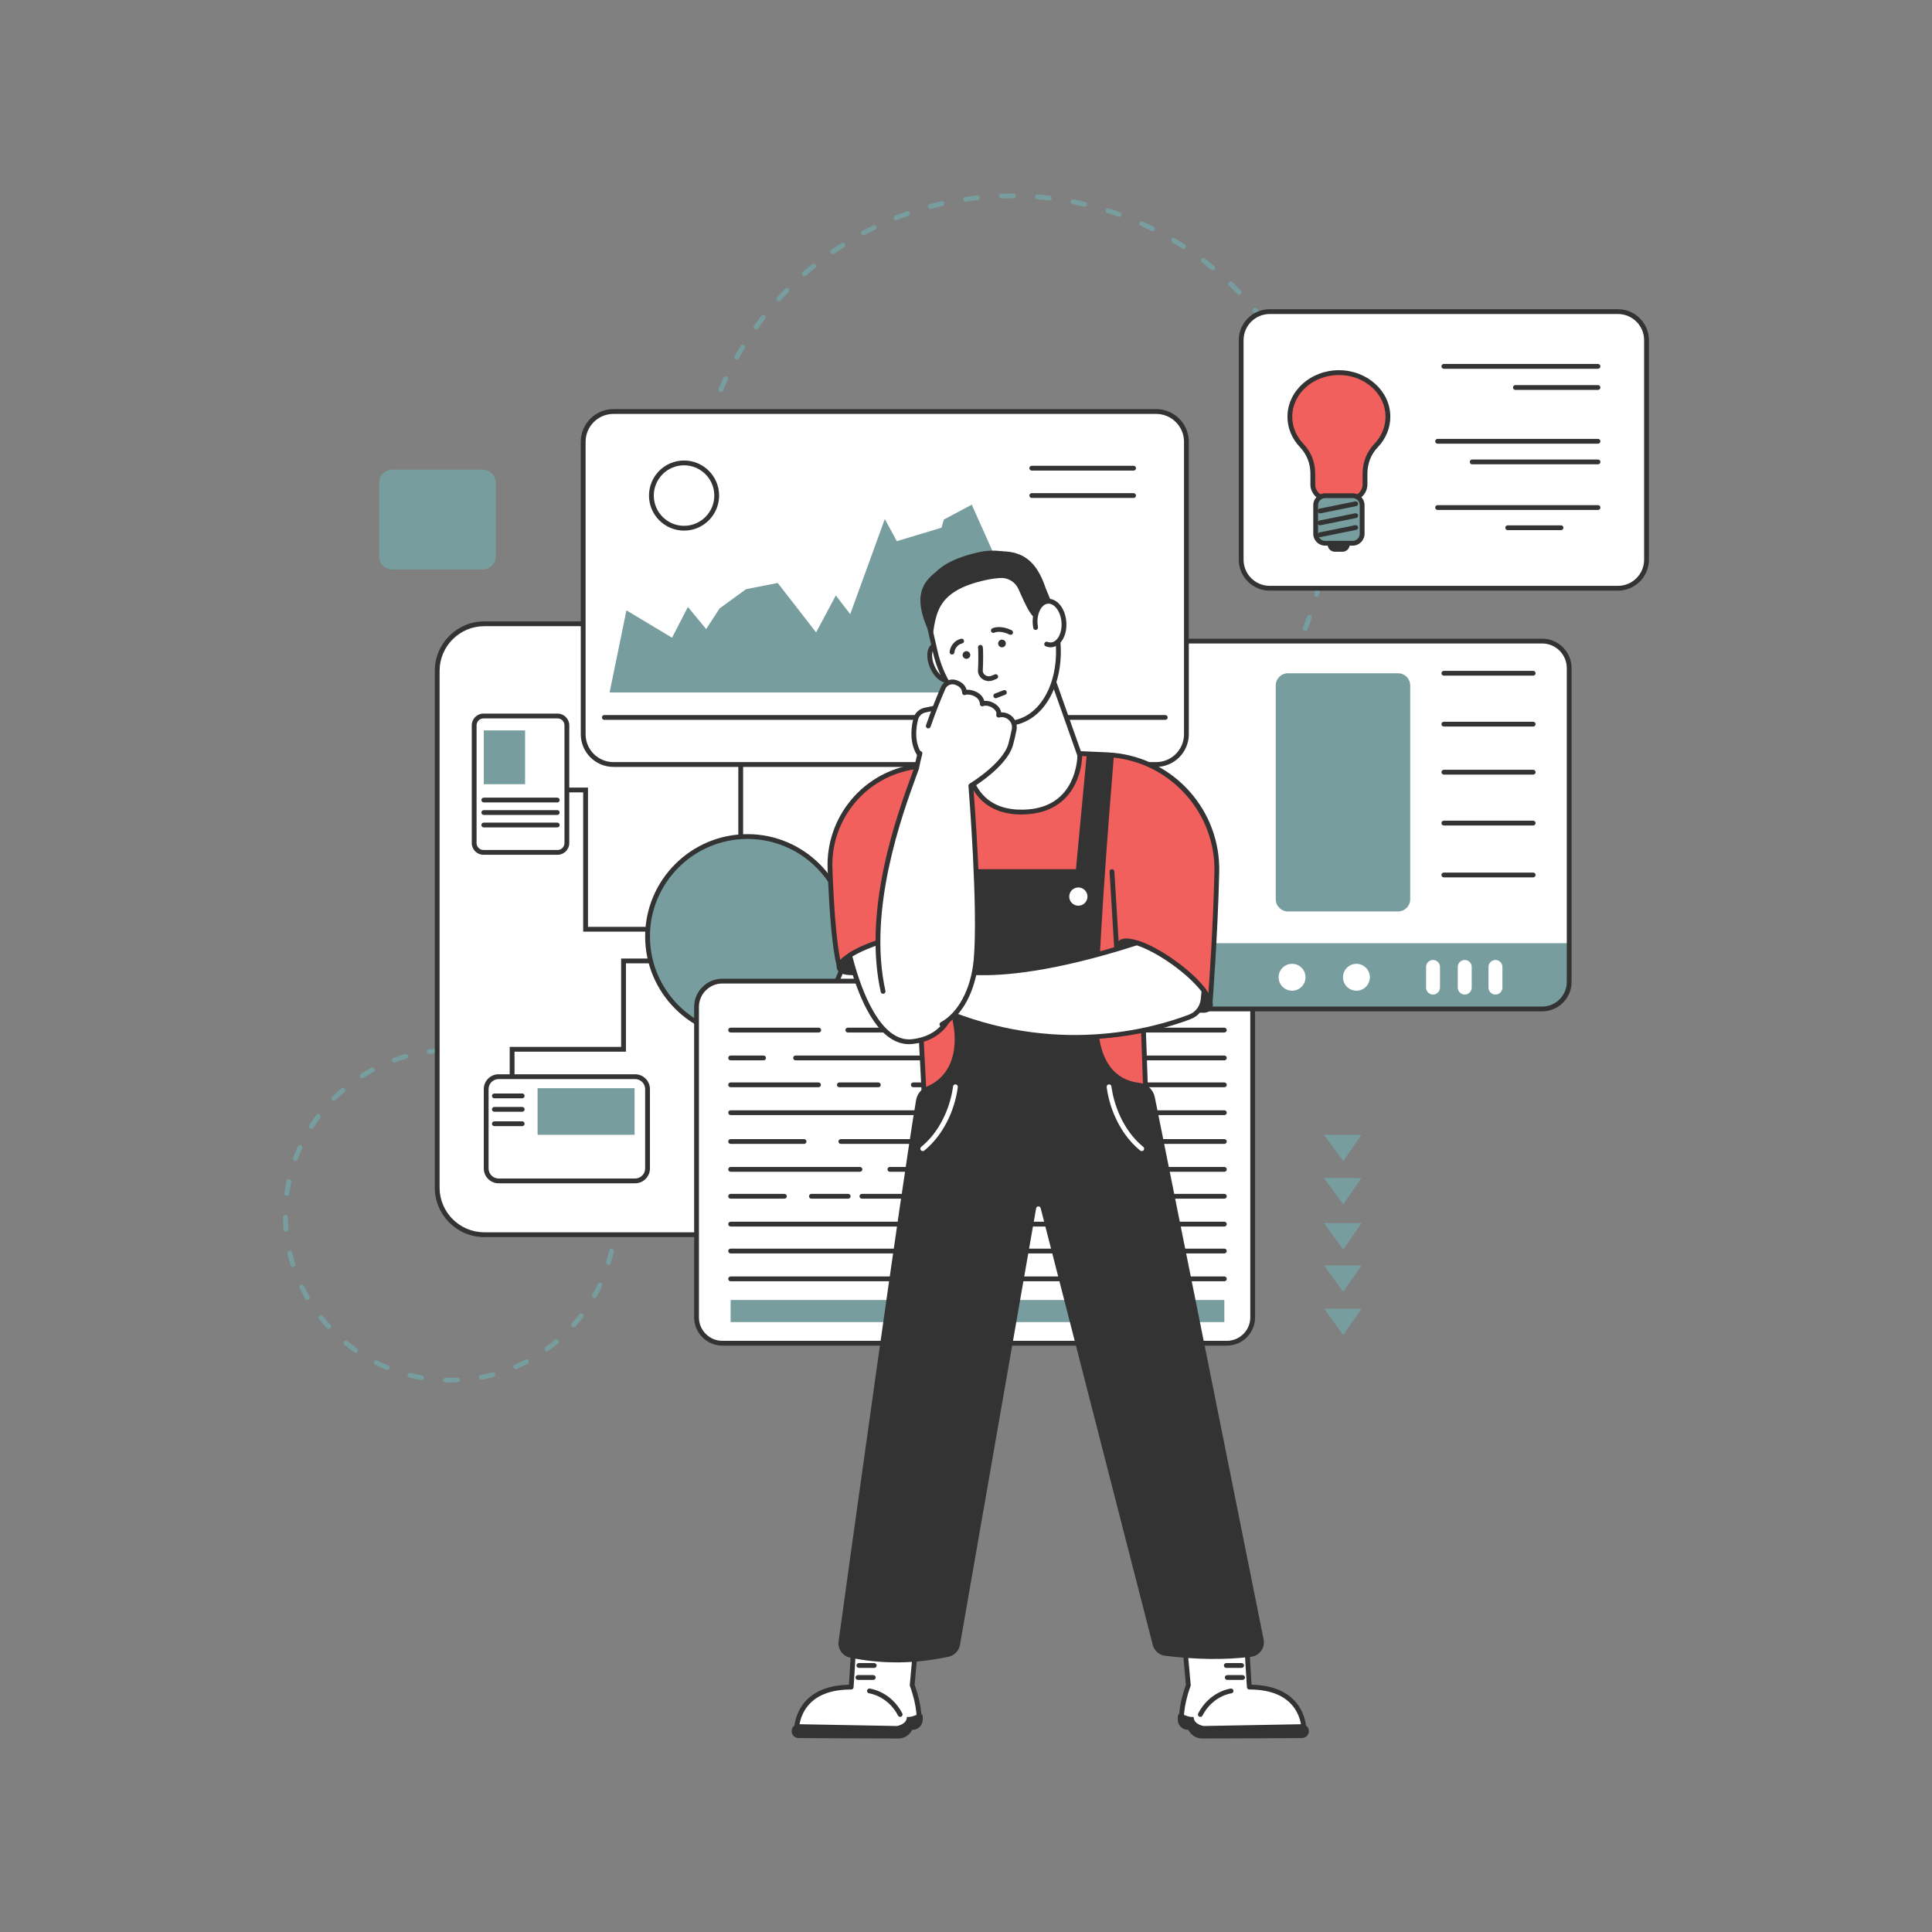 <svg xmlns="http://www.w3.org/2000/svg" xmlns:xlink="http://www.w3.org/1999/xlink" width="1000" zoomAndPan="magnify" viewBox="0 0 750 750" height="1000" preserveAspectRatio="xMidYMid meet" version="1.0"><rect x="0" y="0" width="750" height="750" fill="#808080" stroke="none"/><defs><clipPath id="7f1cbd2313"><path d="M 109.875 406 L 240 406 L 240 537 L 109.875 537 Z M 109.875 406 " clip-rule="nonzero"/></clipPath><clipPath id="3d4bf205db"><path d="M 480.648 120 L 640.105 120 L 640.105 229.32 L 480.648 229.32 Z M 480.648 120 " clip-rule="nonzero"/></clipPath><clipPath id="ba17086d79"><path d="M 307.188 665.141 L 358.414 665.141 L 358.414 674.879 L 307.188 674.879 Z M 307.188 665.141 " clip-rule="nonzero"/></clipPath><clipPath id="2607ece66b"><path d="M 457.07 665.141 L 508.293 665.141 L 508.293 674.879 L 457.07 674.879 Z M 457.07 665.141 " clip-rule="nonzero"/></clipPath></defs><g clip-path="url(#7f1cbd2313)"><path fill="#779d9e" d="M 166.609 409.168 C 166.145 409.168 165.746 408.824 165.684 408.352 C 165.617 407.844 165.98 407.379 166.492 407.309 C 168.043 407.113 169.625 406.965 171.195 406.879 C 171.715 406.855 172.148 407.246 172.18 407.762 C 172.207 408.273 171.812 408.715 171.301 408.742 C 169.773 408.824 168.234 408.965 166.727 409.16 C 166.688 409.168 166.648 409.168 166.609 409.168 Z M 185.18 409.473 C 185.129 409.473 185.082 409.469 185.031 409.461 C 183.527 409.219 181.996 409.023 180.477 408.891 C 179.961 408.848 179.582 408.395 179.629 407.879 C 179.672 407.367 180.129 406.988 180.641 407.035 C 182.203 407.172 183.781 407.371 185.328 407.621 C 185.836 407.703 186.18 408.184 186.098 408.691 C 186.023 409.148 185.629 409.473 185.18 409.473 Z M 153.051 412.445 C 152.668 412.445 152.312 412.211 152.172 411.832 C 151.996 411.348 152.25 410.816 152.73 410.637 C 154.207 410.105 155.723 409.621 157.234 409.195 C 157.727 409.055 158.242 409.344 158.383 409.84 C 158.523 410.336 158.234 410.848 157.738 410.988 C 156.27 411.398 154.801 411.871 153.367 412.391 C 153.262 412.43 153.156 412.445 153.051 412.445 Z M 198.625 413.207 C 198.512 413.207 198.395 413.184 198.281 413.137 C 196.863 412.57 195.406 412.047 193.953 411.586 C 193.465 411.434 193.191 410.91 193.348 410.418 C 193.504 409.926 194.027 409.652 194.52 409.812 C 196.016 410.285 197.512 410.824 198.973 411.406 C 199.453 411.598 199.684 412.141 199.492 412.621 C 199.348 412.984 198.996 413.207 198.625 413.207 Z M 140.539 418.598 C 140.23 418.598 139.93 418.445 139.75 418.164 C 139.477 417.73 139.605 417.152 140.039 416.879 C 141.363 416.039 142.734 415.234 144.113 414.488 C 144.566 414.246 145.133 414.418 145.379 414.871 C 145.621 415.324 145.449 415.887 144.996 416.133 C 143.656 416.855 142.324 417.633 141.039 418.453 C 140.883 418.551 140.711 418.598 140.539 418.598 Z M 210.941 419.777 C 210.758 419.777 210.574 419.727 210.414 419.613 C 209.156 418.754 207.848 417.93 206.531 417.16 C 206.086 416.906 205.934 416.332 206.195 415.887 C 206.453 415.441 207.023 415.293 207.469 415.551 C 208.824 416.34 210.172 417.188 211.469 418.074 C 211.891 418.367 212 418.945 211.711 419.371 C 211.531 419.637 211.238 419.777 210.941 419.777 Z M 129.648 427.312 C 129.41 427.312 129.168 427.223 128.984 427.039 C 128.621 426.676 128.625 426.086 128.988 425.723 C 130.102 424.613 131.266 423.535 132.457 422.508 C 132.844 422.172 133.434 422.219 133.77 422.605 C 134.105 422.992 134.062 423.586 133.672 423.922 C 132.52 424.918 131.383 425.965 130.305 427.043 C 130.125 427.223 129.887 427.312 129.648 427.312 Z M 221.539 428.855 C 221.289 428.855 221.043 428.758 220.859 428.562 C 219.816 427.449 218.719 426.363 217.598 425.332 C 217.219 424.98 217.195 424.391 217.543 424.016 C 217.891 423.633 218.48 423.609 218.859 423.961 C 220.016 425.023 221.145 426.141 222.219 427.285 C 222.57 427.66 222.551 428.25 222.176 428.602 C 221.996 428.77 221.766 428.855 221.539 428.855 Z M 120.883 438.176 C 120.711 438.176 120.539 438.129 120.383 438.027 C 119.949 437.75 119.824 437.172 120.102 436.742 C 120.949 435.418 121.855 434.109 122.797 432.855 C 123.105 432.441 123.688 432.359 124.102 432.668 C 124.512 432.973 124.598 433.559 124.289 433.973 C 123.375 435.191 122.492 436.461 121.672 437.746 C 121.492 438.023 121.191 438.176 120.883 438.176 Z M 229.93 440 C 229.609 440 229.301 439.836 229.125 439.543 C 228.348 438.234 227.512 436.938 226.641 435.688 C 226.344 435.266 226.449 434.684 226.871 434.391 C 227.293 434.094 227.875 434.195 228.168 434.617 C 229.066 435.906 229.926 437.242 230.73 438.59 C 230.992 439.031 230.848 439.602 230.406 439.867 C 230.254 439.957 230.09 440 229.93 440 Z M 114.68 450.68 C 114.574 450.68 114.469 450.66 114.363 450.625 C 113.879 450.449 113.629 449.91 113.805 449.43 C 114.348 447.953 114.949 446.48 115.594 445.047 C 115.805 444.578 116.359 444.371 116.828 444.582 C 117.297 444.793 117.504 445.344 117.293 445.812 C 116.664 447.207 116.082 448.637 115.559 450.066 C 115.418 450.449 115.062 450.68 114.68 450.68 Z M 235.703 452.691 C 235.312 452.691 234.945 452.441 234.816 452.051 C 234.344 450.602 233.809 449.156 233.227 447.746 C 233.031 447.27 233.258 446.723 233.734 446.527 C 234.211 446.332 234.754 446.559 234.949 447.035 C 235.547 448.488 236.102 449.98 236.59 451.469 C 236.75 451.957 236.484 452.484 235.992 452.645 C 235.898 452.676 235.801 452.691 235.703 452.691 Z M 111.355 464.234 C 111.316 464.234 111.273 464.234 111.23 464.23 C 110.723 464.16 110.363 463.691 110.43 463.184 C 110.637 461.625 110.898 460.059 111.219 458.523 C 111.324 458.02 111.816 457.691 112.32 457.797 C 112.824 457.902 113.148 458.398 113.043 458.902 C 112.734 460.391 112.477 461.914 112.277 463.426 C 112.219 463.895 111.816 464.234 111.355 464.234 Z M 238.574 466.344 C 238.102 466.344 237.695 465.984 237.648 465.5 C 237.5 463.984 237.293 462.453 237.031 460.953 C 236.945 460.445 237.285 459.965 237.793 459.875 C 238.301 459.789 238.785 460.129 238.871 460.637 C 239.137 462.18 239.352 463.754 239.504 465.32 C 239.555 465.832 239.18 466.285 238.668 466.34 C 238.637 466.34 238.605 466.344 238.574 466.344 Z M 238.723 477.34 C 238.699 477.34 238.676 477.34 238.652 477.336 C 238.141 477.301 237.754 476.855 237.789 476.344 C 237.898 474.824 237.953 473.281 237.953 471.754 C 237.953 471.238 238.371 470.82 238.887 470.82 C 239.402 470.82 239.82 471.238 239.82 471.754 C 239.82 473.324 239.762 474.914 239.648 476.473 C 239.613 476.965 239.203 477.34 238.723 477.34 Z M 111.035 478.184 C 110.555 478.184 110.148 477.816 110.105 477.332 C 109.973 475.77 109.895 474.184 109.875 472.609 C 109.867 472.094 110.281 471.672 110.797 471.668 C 111.305 471.664 111.734 472.074 111.738 472.586 C 111.758 474.113 111.836 475.656 111.961 477.172 C 112.008 477.688 111.625 478.137 111.113 478.18 C 111.086 478.184 111.059 478.184 111.035 478.184 Z M 236.211 491.062 C 236.121 491.062 236.031 491.051 235.945 491.023 C 235.449 490.875 235.168 490.359 235.316 489.863 C 235.754 488.402 236.141 486.91 236.473 485.422 C 236.582 484.918 237.078 484.602 237.582 484.711 C 238.086 484.824 238.402 485.32 238.289 485.824 C 237.953 487.355 237.555 488.895 237.105 490.398 C 236.98 490.801 236.613 491.062 236.211 491.062 Z M 113.723 491.871 C 113.328 491.871 112.961 491.617 112.836 491.219 C 112.367 489.723 111.945 488.188 111.59 486.66 C 111.469 486.16 111.781 485.656 112.281 485.539 C 112.785 485.422 113.285 485.734 113.402 486.234 C 113.75 487.719 114.16 489.207 114.613 490.66 C 114.77 491.152 114.496 491.676 114.004 491.828 C 113.91 491.859 113.816 491.871 113.723 491.871 Z M 230.766 503.918 C 230.613 503.918 230.457 503.879 230.312 503.801 C 229.863 503.547 229.703 502.98 229.953 502.531 C 230.699 501.199 231.402 499.824 232.051 498.441 C 232.27 497.977 232.82 497.773 233.289 497.992 C 233.754 498.211 233.957 498.766 233.738 499.23 C 233.074 500.652 232.348 502.07 231.578 503.441 C 231.41 503.746 231.094 503.918 230.766 503.918 Z M 119.332 504.645 C 119.012 504.645 118.699 504.477 118.523 504.176 C 117.742 502.816 117 501.414 116.316 500.004 C 116.094 499.539 116.285 498.98 116.75 498.758 C 117.215 498.531 117.77 498.727 117.996 499.191 C 118.656 500.562 119.379 501.926 120.141 503.246 C 120.398 503.691 120.246 504.262 119.797 504.52 C 119.652 504.602 119.492 504.645 119.332 504.645 Z M 222.668 515.281 C 222.445 515.281 222.223 515.203 222.047 515.047 C 221.66 514.703 221.629 514.113 221.969 513.73 C 222.984 512.594 223.973 511.402 224.898 510.195 C 225.215 509.785 225.801 509.707 226.207 510.023 C 226.617 510.336 226.691 510.922 226.379 511.328 C 225.422 512.574 224.406 513.801 223.363 514.969 C 223.176 515.176 222.922 515.281 222.668 515.281 Z M 127.574 515.895 C 127.324 515.895 127.07 515.793 126.887 515.594 C 125.828 514.434 124.797 513.223 123.824 511.992 C 123.508 511.586 123.574 511 123.98 510.684 C 124.383 510.363 124.969 510.434 125.289 510.836 C 126.23 512.031 127.234 513.207 128.262 514.332 C 128.609 514.715 128.582 515.305 128.203 515.652 C 128.027 515.816 127.801 515.895 127.574 515.895 Z M 212.312 524.629 C 212.023 524.629 211.738 524.496 211.555 524.246 C 211.254 523.828 211.348 523.246 211.766 522.945 C 213 522.051 214.219 521.102 215.387 520.121 C 215.777 519.793 216.367 519.84 216.699 520.234 C 217.031 520.633 216.977 521.219 216.582 521.547 C 215.383 522.555 214.129 523.535 212.855 524.453 C 212.691 524.574 212.5 524.629 212.312 524.629 Z M 138.051 525.113 C 137.867 525.113 137.68 525.059 137.516 524.941 C 136.234 524.039 134.965 523.078 133.75 522.086 C 133.352 521.758 133.293 521.172 133.617 520.773 C 133.945 520.375 134.531 520.312 134.93 520.641 C 136.109 521.605 137.34 522.539 138.59 523.414 C 139.012 523.715 139.113 524.293 138.816 524.715 C 138.633 524.973 138.344 525.113 138.051 525.113 Z M 200.188 531.516 C 199.828 531.516 199.48 531.309 199.332 530.957 C 199.125 530.48 199.344 529.934 199.816 529.73 C 201.215 529.125 202.609 528.465 203.961 527.762 C 204.414 527.52 204.98 527.699 205.219 528.156 C 205.457 528.613 205.277 529.176 204.82 529.414 C 203.43 530.141 201.996 530.82 200.555 531.441 C 200.434 531.492 200.309 531.516 200.188 531.516 Z M 150.277 531.848 C 150.16 531.848 150.039 531.824 149.922 531.777 C 148.469 531.172 147.023 530.508 145.621 529.801 C 145.164 529.566 144.977 529.008 145.211 528.551 C 145.441 528.086 146 527.902 146.461 528.137 C 147.824 528.82 149.227 529.469 150.637 530.051 C 151.113 530.25 151.336 530.797 151.141 531.273 C 150.992 531.629 150.645 531.848 150.277 531.848 Z M 186.848 535.602 C 186.406 535.602 186.016 535.293 185.934 534.844 C 185.836 534.34 186.168 533.852 186.676 533.754 C 188.172 533.473 189.676 533.129 191.148 532.734 C 191.648 532.602 192.156 532.898 192.289 533.398 C 192.422 533.895 192.129 534.406 191.629 534.539 C 190.113 534.941 188.562 535.297 187.023 535.586 C 186.961 535.598 186.906 535.602 186.848 535.602 Z M 163.68 535.758 C 163.625 535.758 163.57 535.754 163.516 535.742 C 161.969 535.473 160.418 535.141 158.895 534.754 C 158.395 534.629 158.094 534.125 158.219 533.621 C 158.344 533.125 158.852 532.82 159.352 532.949 C 160.828 533.32 162.34 533.645 163.84 533.906 C 164.344 533.996 164.684 534.48 164.594 534.984 C 164.516 535.438 164.121 535.758 163.68 535.758 Z M 174.844 536.73 C 174.203 536.73 173.555 536.719 172.914 536.699 C 172.398 536.684 171.992 536.254 172.008 535.742 C 172.023 535.227 172.449 534.828 172.965 534.836 C 174.492 534.879 176.039 534.871 177.559 534.809 C 178.078 534.773 178.508 535.184 178.531 535.699 C 178.551 536.215 178.152 536.648 177.641 536.668 C 176.715 536.707 175.773 536.73 174.844 536.73 " fill-opacity="1" fill-rule="nonzero"/></g><path fill="#779d9e" d="M 388.738 77.031 C 388.238 77.031 387.828 76.637 387.809 76.133 C 387.789 75.617 388.195 75.188 388.711 75.172 C 390.27 75.121 391.848 75.094 393.402 75.102 C 393.918 75.105 394.336 75.523 394.332 76.039 C 394.332 76.551 393.914 76.969 393.402 76.969 C 393.398 76.969 393.398 76.969 393.395 76.969 C 391.863 76.961 390.305 76.98 388.773 77.031 C 388.762 77.031 388.75 77.031 388.738 77.031 Z M 407.348 77.809 C 407.309 77.809 407.273 77.805 407.234 77.801 C 405.715 77.625 404.168 77.473 402.633 77.348 C 402.121 77.309 401.738 76.859 401.777 76.348 C 401.82 75.832 402.266 75.449 402.781 75.492 C 404.336 75.617 405.91 75.77 407.453 75.949 C 407.965 76.012 408.328 76.473 408.27 76.984 C 408.215 77.461 407.812 77.809 407.348 77.809 Z M 374.824 78.289 C 374.371 78.289 373.973 77.953 373.906 77.488 C 373.828 76.98 374.18 76.508 374.691 76.434 C 376.23 76.203 377.797 76.004 379.348 75.832 C 379.859 75.781 380.32 76.148 380.375 76.66 C 380.43 77.172 380.062 77.633 379.551 77.688 C 378.023 77.852 376.48 78.051 374.965 78.277 C 374.918 78.285 374.871 78.289 374.824 78.289 Z M 421.102 80.23 C 421.031 80.23 420.961 80.223 420.891 80.203 C 419.398 79.855 417.879 79.527 416.367 79.23 C 415.863 79.133 415.531 78.641 415.633 78.137 C 415.73 77.633 416.223 77.301 416.73 77.402 C 418.262 77.703 419.805 78.035 421.316 78.391 C 421.82 78.508 422.129 79.012 422.012 79.512 C 421.91 79.941 421.527 80.23 421.102 80.23 Z M 361.145 81.117 C 360.734 81.117 360.359 80.84 360.246 80.426 C 360.113 79.93 360.41 79.418 360.906 79.285 C 362.406 78.883 363.941 78.504 365.461 78.16 C 365.965 78.043 366.465 78.355 366.578 78.863 C 366.691 79.363 366.379 79.863 365.875 79.977 C 364.375 80.316 362.867 80.691 361.387 81.086 C 361.305 81.105 361.227 81.117 361.145 81.117 Z M 434.508 84.219 C 434.402 84.219 434.297 84.199 434.191 84.164 C 432.742 83.637 431.266 83.137 429.801 82.672 C 429.309 82.516 429.039 81.988 429.195 81.5 C 429.352 81.012 429.875 80.738 430.363 80.895 C 431.852 81.367 433.355 81.875 434.828 82.41 C 435.309 82.582 435.559 83.121 435.383 83.602 C 435.25 83.98 434.891 84.219 434.508 84.219 Z M 347.879 85.496 C 347.508 85.496 347.156 85.273 347.012 84.906 C 346.824 84.43 347.059 83.887 347.539 83.695 C 348.984 83.125 350.465 82.574 351.938 82.055 C 352.422 81.887 352.953 82.141 353.125 82.625 C 353.293 83.113 353.039 83.645 352.555 83.816 C 351.105 84.324 349.648 84.871 348.223 85.434 C 348.109 85.477 347.992 85.496 347.879 85.496 Z M 447.367 89.719 C 447.23 89.719 447.09 89.688 446.953 89.621 C 445.578 88.938 444.172 88.27 442.77 87.637 C 442.297 87.426 442.09 86.875 442.301 86.406 C 442.512 85.934 443.066 85.723 443.535 85.938 C 444.957 86.578 446.387 87.258 447.789 87.953 C 448.246 88.184 448.434 88.742 448.203 89.203 C 448.043 89.527 447.715 89.719 447.367 89.719 Z M 335.219 91.359 C 334.887 91.359 334.562 91.184 334.398 90.867 C 334.152 90.414 334.324 89.848 334.777 89.605 C 336.148 88.875 337.555 88.156 338.953 87.48 C 339.414 87.25 339.973 87.445 340.199 87.906 C 340.422 88.371 340.23 88.93 339.766 89.152 C 338.391 89.824 337.008 90.527 335.656 91.25 C 335.52 91.328 335.367 91.359 335.219 91.359 Z M 459.512 96.652 C 459.336 96.652 459.16 96.605 459.004 96.5 C 457.719 95.668 456.395 94.844 455.074 94.055 C 454.633 93.789 454.488 93.219 454.754 92.777 C 455.016 92.336 455.59 92.188 456.031 92.453 C 457.371 93.254 458.715 94.09 460.02 94.938 C 460.453 95.223 460.578 95.797 460.293 96.23 C 460.117 96.504 459.82 96.652 459.512 96.652 Z M 323.301 98.637 C 323.004 98.637 322.715 98.496 322.535 98.234 C 322.242 97.812 322.348 97.23 322.77 96.934 C 324.051 96.051 325.363 95.18 326.676 94.34 C 327.113 94.066 327.688 94.195 327.965 94.629 C 328.242 95.062 328.113 95.641 327.68 95.914 C 326.387 96.742 325.09 97.598 323.832 98.469 C 323.668 98.582 323.484 98.637 323.301 98.637 Z M 470.785 104.922 C 470.574 104.922 470.363 104.852 470.191 104.707 C 469.008 103.73 467.789 102.766 466.566 101.828 C 466.156 101.52 466.078 100.934 466.391 100.523 C 466.707 100.113 467.289 100.039 467.699 100.352 C 468.938 101.297 470.176 102.277 471.379 103.27 C 471.777 103.598 471.832 104.184 471.504 104.582 C 471.316 104.805 471.051 104.922 470.785 104.922 Z M 312.281 107.219 C 312.023 107.219 311.766 107.113 311.582 106.898 C 311.242 106.516 311.281 105.926 311.668 105.586 C 312.84 104.559 314.051 103.543 315.258 102.566 C 315.66 102.238 316.246 102.301 316.57 102.703 C 316.895 103.102 316.832 103.688 316.434 104.012 C 315.242 104.98 314.051 105.98 312.895 106.988 C 312.719 107.145 312.5 107.219 312.281 107.219 Z M 481.043 114.41 C 480.797 114.41 480.555 114.316 480.371 114.129 C 479.309 113.023 478.203 111.922 477.098 110.859 C 476.727 110.504 476.715 109.914 477.07 109.543 C 477.426 109.172 478.016 109.16 478.387 109.516 C 479.516 110.594 480.633 111.715 481.711 112.832 C 482.07 113.203 482.059 113.793 481.688 114.148 C 481.508 114.32 481.277 114.41 481.043 114.41 Z M 302.305 117 C 302.078 117 301.855 116.918 301.676 116.758 C 301.297 116.406 301.266 115.82 301.613 115.441 C 302.664 114.289 303.75 113.141 304.84 112.031 C 305.203 111.66 305.793 111.656 306.16 112.02 C 306.527 112.379 306.531 112.969 306.172 113.336 C 305.094 114.434 304.027 115.562 302.992 116.695 C 302.809 116.898 302.555 117 302.305 117 Z M 490.156 124.996 C 489.875 124.996 489.602 124.871 489.418 124.633 C 488.48 123.414 487.512 122.199 486.535 121.02 C 486.207 120.621 486.262 120.031 486.66 119.703 C 487.055 119.379 487.645 119.434 487.969 119.828 C 488.965 121.027 489.949 122.262 490.895 123.496 C 491.207 123.902 491.133 124.492 490.723 124.805 C 490.555 124.934 490.355 124.996 490.156 124.996 Z M 293.492 127.852 C 293.305 127.852 293.113 127.793 292.949 127.676 C 292.531 127.371 292.438 126.793 292.738 126.371 C 293.648 125.109 294.598 123.844 295.559 122.617 C 295.875 122.211 296.461 122.137 296.867 122.453 C 297.273 122.773 297.344 123.359 297.027 123.762 C 296.082 124.973 295.148 126.219 294.25 127.465 C 294.066 127.715 293.781 127.852 293.492 127.852 Z M 498.008 136.543 C 497.691 136.543 497.383 136.379 497.207 136.09 C 496.422 134.777 495.598 133.461 494.758 132.176 C 494.48 131.746 494.602 131.168 495.031 130.883 C 495.461 130.605 496.039 130.727 496.32 131.156 C 497.172 132.457 498.008 133.797 498.805 135.129 C 499.07 135.57 498.93 136.145 498.484 136.41 C 498.34 136.5 498.176 136.543 498.008 136.543 Z M 285.969 139.637 C 285.816 139.637 285.656 139.598 285.512 139.52 C 285.062 139.266 284.906 138.699 285.156 138.25 C 285.918 136.891 286.719 135.527 287.535 134.191 C 287.801 133.754 288.375 133.613 288.816 133.883 C 289.254 134.152 289.391 134.723 289.125 135.168 C 288.32 136.48 287.535 137.824 286.781 139.16 C 286.613 139.465 286.293 139.637 285.969 139.637 Z M 504.492 148.898 C 504.137 148.898 503.801 148.695 503.641 148.355 C 503.008 146.961 502.344 145.559 501.66 144.188 C 501.426 143.73 501.609 143.172 502.074 142.938 C 502.535 142.711 503.094 142.895 503.324 143.352 C 504.02 144.746 504.699 146.168 505.34 147.582 C 505.551 148.055 505.344 148.605 504.879 148.816 C 504.75 148.875 504.621 148.898 504.492 148.898 Z M 279.84 152.211 C 279.719 152.211 279.598 152.188 279.477 152.137 C 279.004 151.938 278.781 151.395 278.98 150.918 C 279.582 149.48 280.219 148.031 280.879 146.613 C 281.094 146.145 281.648 145.945 282.117 146.16 C 282.582 146.379 282.785 146.93 282.57 147.398 C 281.922 148.797 281.289 150.219 280.699 151.637 C 280.551 151.996 280.203 152.211 279.84 152.211 Z M 509.52 161.926 C 509.129 161.926 508.762 161.676 508.633 161.277 C 508.164 159.82 507.66 158.348 507.133 156.906 C 506.961 156.422 507.207 155.887 507.688 155.711 C 508.176 155.531 508.707 155.785 508.887 156.266 C 509.418 157.734 509.934 159.227 510.41 160.707 C 510.566 161.195 510.293 161.723 509.809 161.879 C 509.707 161.91 509.613 161.926 509.52 161.926 Z M 275.191 165.398 C 275.105 165.398 275.02 165.383 274.934 165.359 C 274.438 165.219 274.152 164.699 274.297 164.207 C 274.73 162.707 275.195 161.199 275.688 159.719 C 275.848 159.23 276.375 158.965 276.863 159.129 C 277.352 159.289 277.617 159.816 277.457 160.305 C 276.973 161.762 276.516 163.25 276.09 164.723 C 275.969 165.133 275.598 165.398 275.191 165.398 Z M 513.023 175.449 C 512.586 175.449 512.199 175.141 512.113 174.699 C 511.812 173.191 511.48 171.672 511.125 170.18 C 511.004 169.68 511.312 169.176 511.812 169.059 C 512.312 168.938 512.816 169.246 512.941 169.746 C 513.297 171.262 513.641 172.805 513.941 174.336 C 514.039 174.84 513.711 175.328 513.207 175.434 C 513.145 175.441 513.082 175.449 513.023 175.449 Z M 272.094 179.02 C 272.043 179.02 271.988 179.016 271.938 179.004 C 271.43 178.922 271.09 178.438 271.172 177.934 C 271.43 176.395 271.723 174.844 272.039 173.316 C 272.145 172.812 272.637 172.488 273.141 172.594 C 273.645 172.699 273.969 173.191 273.863 173.695 C 273.555 175.195 273.266 176.727 273.012 178.238 C 272.934 178.695 272.539 179.02 272.094 179.02 Z M 514.961 189.285 C 514.48 189.285 514.074 188.914 514.031 188.43 C 513.902 186.898 513.75 185.352 513.566 183.828 C 513.504 183.316 513.871 182.855 514.379 182.793 C 514.895 182.734 515.355 183.094 515.418 183.605 C 515.605 185.152 515.762 186.727 515.891 188.277 C 515.93 188.789 515.551 189.238 515.039 189.281 C 515.012 189.281 514.984 189.285 514.961 189.285 Z M 270.566 192.906 C 270.551 192.906 270.535 192.906 270.52 192.902 C 270.004 192.879 269.609 192.438 269.637 191.926 C 269.719 190.367 269.832 188.793 269.973 187.242 C 270.02 186.727 270.473 186.352 270.984 186.398 C 271.496 186.445 271.875 186.898 271.828 187.41 C 271.691 188.938 271.578 190.488 271.496 192.023 C 271.473 192.52 271.059 192.906 270.566 192.906 Z M 515.293 204.113 C 515.281 204.113 515.27 204.113 515.254 204.113 C 514.738 204.098 514.336 203.66 514.359 203.148 C 514.418 201.617 514.445 200.059 514.445 198.527 C 514.445 198.238 514.445 197.953 514.441 197.668 C 514.441 197.152 514.852 196.73 515.367 196.727 C 515.371 196.727 515.371 196.727 515.375 196.727 C 515.887 196.727 516.301 197.141 516.309 197.652 C 516.309 197.945 516.309 198.234 516.309 198.527 C 516.309 200.082 516.281 201.664 516.223 203.215 C 516.203 203.719 515.789 204.113 515.293 204.113 Z M 270.613 206.879 C 270.125 206.879 269.715 206.496 269.684 206.004 C 269.594 204.445 269.527 202.867 269.492 201.312 C 269.48 200.797 269.891 200.367 270.406 200.355 C 270.922 200.344 271.348 200.754 271.359 201.27 C 271.391 202.805 271.457 204.355 271.547 205.887 C 271.578 206.402 271.184 206.844 270.672 206.879 C 270.652 206.879 270.633 206.879 270.613 206.879 Z M 513.98 218.023 C 513.938 218.023 513.887 218.02 513.84 218.012 C 513.328 217.934 512.98 217.461 513.059 216.949 C 513.289 215.434 513.496 213.891 513.668 212.367 C 513.723 211.855 514.184 211.484 514.699 211.547 C 515.211 211.602 515.578 212.066 515.52 212.578 C 515.344 214.121 515.137 215.691 514.902 217.23 C 514.832 217.691 514.434 218.023 513.98 218.023 Z M 272.238 220.754 C 271.793 220.754 271.402 220.434 271.32 219.98 C 271.051 218.445 270.809 216.887 270.598 215.34 C 270.531 214.832 270.887 214.363 271.398 214.293 C 271.906 214.223 272.379 214.578 272.445 215.09 C 272.652 216.609 272.895 218.148 273.156 219.66 C 273.246 220.164 272.906 220.652 272.402 220.738 C 272.348 220.75 272.293 220.754 272.238 220.754 Z M 511.094 231.691 C 511.012 231.691 510.93 231.68 510.852 231.66 C 510.348 231.523 510.059 231.012 510.191 230.516 C 510.59 229.035 510.977 227.527 511.32 226.031 C 511.434 225.527 511.938 225.219 512.438 225.332 C 512.941 225.449 513.254 225.949 513.137 226.449 C 512.785 227.973 512.398 229.504 511.992 231.004 C 511.875 231.422 511.504 231.691 511.094 231.691 Z M 275.438 234.352 C 275.035 234.352 274.664 234.094 274.543 233.684 C 274.102 232.191 273.68 230.672 273.293 229.156 C 273.168 228.66 273.469 228.152 273.965 228.023 C 274.465 227.898 274.973 228.195 275.102 228.699 C 275.48 230.184 275.895 231.688 276.332 233.152 C 276.477 233.648 276.195 234.168 275.703 234.312 C 275.613 234.34 275.523 234.352 275.438 234.352 Z M 506.652 244.949 C 506.535 244.949 506.418 244.93 506.305 244.883 C 505.828 244.691 505.59 244.152 505.785 243.672 C 506.355 242.246 506.91 240.785 507.426 239.336 C 507.598 238.852 508.133 238.598 508.617 238.773 C 509.098 238.945 509.355 239.477 509.184 239.961 C 508.656 241.434 508.098 242.914 507.516 244.363 C 507.371 244.73 507.023 244.949 506.652 244.949 Z M 280.168 247.48 C 279.809 247.48 279.461 247.273 279.312 246.918 C 278.703 245.488 278.113 244.027 277.559 242.578 C 277.371 242.094 277.613 241.559 278.094 241.375 C 278.574 241.191 279.113 241.43 279.297 241.91 C 279.844 243.34 280.426 244.777 281.027 246.188 C 281.23 246.656 281.008 247.207 280.535 247.406 C 280.414 247.461 280.289 247.48 280.168 247.48 Z M 500.711 257.613 C 500.566 257.613 500.414 257.582 500.27 257.504 C 499.816 257.258 499.652 256.695 499.895 256.242 C 500.629 254.891 501.34 253.504 502.023 252.125 C 502.246 251.66 502.805 251.473 503.266 251.699 C 503.73 251.926 503.922 252.488 503.691 252.949 C 503.004 254.348 502.277 255.754 501.535 257.129 C 501.367 257.438 501.047 257.613 500.711 257.613 Z M 286.371 259.984 C 286.047 259.984 285.73 259.816 285.562 259.516 C 284.789 258.164 284.035 256.777 283.32 255.398 C 283.082 254.941 283.258 254.383 283.715 254.141 C 284.172 253.902 284.734 254.082 284.973 254.539 C 285.68 255.898 286.422 257.258 287.18 258.59 C 287.438 259.039 287.277 259.609 286.832 259.863 C 286.688 259.945 286.527 259.984 286.371 259.984 Z M 493.375 269.52 C 493.191 269.52 493.008 269.465 492.844 269.352 C 492.422 269.055 492.32 268.473 492.613 268.051 C 493.488 266.793 494.359 265.5 495.188 264.207 C 495.469 263.773 496.043 263.648 496.477 263.926 C 496.91 264.207 497.035 264.785 496.758 265.215 C 495.914 266.527 495.035 267.84 494.141 269.117 C 493.961 269.379 493.672 269.52 493.375 269.52 Z M 293.961 271.703 C 293.676 271.703 293.391 271.57 293.207 271.324 C 292.289 270.066 291.383 268.777 290.512 267.488 C 290.223 267.062 290.336 266.48 290.762 266.191 C 291.188 265.906 291.77 266.016 292.059 266.441 C 292.914 267.711 293.809 268.984 294.715 270.223 C 295.016 270.637 294.926 271.223 294.512 271.523 C 294.344 271.645 294.152 271.703 293.961 271.703 Z M 484.734 280.504 C 484.516 280.504 484.293 280.426 484.117 280.27 C 483.73 279.93 483.695 279.34 484.035 278.953 C 485.051 277.801 486.059 276.617 487.031 275.43 C 487.359 275.031 487.945 274.973 488.348 275.297 C 488.742 275.621 488.801 276.207 488.473 276.609 C 487.488 277.816 486.465 279.02 485.434 280.188 C 485.246 280.395 484.992 280.504 484.734 280.504 Z M 302.836 282.492 C 302.586 282.492 302.336 282.395 302.148 282.191 C 301.094 281.047 300.047 279.871 299.035 278.684 C 298.699 278.297 298.746 277.707 299.137 277.371 C 299.527 277.035 300.117 277.082 300.449 277.473 C 301.449 278.637 302.48 279.801 303.52 280.93 C 303.871 281.309 303.848 281.898 303.469 282.246 C 303.289 282.414 303.062 282.492 302.836 282.492 Z M 474.906 290.434 C 474.652 290.434 474.398 290.332 474.215 290.129 C 473.871 289.746 473.902 289.152 474.281 288.812 C 475.422 287.785 476.559 286.723 477.656 285.648 C 478.023 285.289 478.617 285.297 478.973 285.668 C 479.332 286.035 479.324 286.625 478.953 286.984 C 477.84 288.07 476.688 289.152 475.531 290.195 C 475.352 290.355 475.129 290.434 474.906 290.434 Z M 312.879 292.211 C 312.66 292.211 312.445 292.137 312.27 291.98 C 311.09 290.969 309.914 289.91 308.773 288.848 C 308.395 288.496 308.375 287.906 308.727 287.531 C 309.078 287.156 309.668 287.133 310.043 287.484 C 311.168 288.531 312.328 289.574 313.488 290.574 C 313.875 290.91 313.918 291.496 313.582 291.887 C 313.398 292.102 313.137 292.211 312.879 292.211 Z M 464.023 299.188 C 463.73 299.188 463.445 299.051 463.262 298.797 C 462.965 298.379 463.062 297.797 463.48 297.496 C 464.73 296.605 465.977 295.676 467.188 294.738 C 467.598 294.422 468.18 294.5 468.496 294.906 C 468.812 295.312 468.734 295.898 468.328 296.215 C 467.098 297.168 465.832 298.105 464.562 299.016 C 464.402 299.129 464.211 299.188 464.023 299.188 Z M 323.961 300.73 C 323.777 300.73 323.594 300.676 323.434 300.566 C 322.148 299.688 320.859 298.773 319.605 297.848 C 319.191 297.539 319.102 296.957 319.41 296.543 C 319.715 296.129 320.297 296.043 320.711 296.348 C 321.945 297.258 323.215 298.16 324.484 299.027 C 324.91 299.316 325.02 299.898 324.73 300.324 C 324.551 300.586 324.258 300.73 323.961 300.73 Z M 452.223 306.641 C 451.895 306.641 451.574 306.469 451.406 306.164 C 451.156 305.715 451.316 305.145 451.77 304.898 C 453.109 304.152 454.453 303.375 455.762 302.578 C 456.203 302.316 456.773 302.457 457.043 302.898 C 457.309 303.332 457.168 303.91 456.727 304.176 C 455.398 304.98 454.035 305.77 452.672 306.527 C 452.531 306.605 452.371 306.641 452.223 306.641 Z M 335.945 307.938 C 335.797 307.938 335.648 307.902 335.512 307.828 C 334.129 307.102 332.742 306.34 331.391 305.559 C 330.945 305.305 330.793 304.734 331.047 304.285 C 331.305 303.844 331.875 303.688 332.32 303.945 C 333.652 304.711 335.016 305.461 336.379 306.18 C 336.832 306.418 337.008 306.98 336.77 307.438 C 336.602 307.754 336.277 307.938 335.945 307.938 Z M 439.652 312.703 C 439.285 312.703 438.938 312.488 438.793 312.129 C 438.594 311.652 438.82 311.105 439.297 310.91 C 440.711 310.324 442.129 309.707 443.523 309.066 C 443.988 308.852 444.547 309.059 444.758 309.527 C 444.973 309.996 444.77 310.547 444.301 310.762 C 442.887 311.41 441.445 312.039 440.008 312.633 C 439.891 312.68 439.773 312.703 439.652 312.703 Z M 348.68 313.727 C 348.566 313.727 348.453 313.707 348.344 313.664 C 346.887 313.102 345.422 312.5 343.988 311.883 C 343.516 311.676 343.297 311.129 343.5 310.656 C 343.703 310.184 344.254 309.969 344.727 310.172 C 346.141 310.781 347.582 311.371 349.016 311.926 C 349.496 312.113 349.734 312.652 349.547 313.133 C 349.406 313.5 349.051 313.727 348.68 313.727 Z M 426.453 317.293 C 426.051 317.293 425.676 317.023 425.559 316.613 C 425.418 316.117 425.707 315.602 426.199 315.461 C 427.676 315.043 429.164 314.59 430.621 314.113 C 431.113 313.953 431.637 314.219 431.797 314.711 C 431.957 315.199 431.691 315.727 431.203 315.883 C 429.719 316.367 428.211 316.828 426.711 317.254 C 426.625 317.281 426.539 317.293 426.453 317.293 Z M 361.988 318.016 C 361.91 318.016 361.832 318.008 361.754 317.988 C 360.246 317.598 358.723 317.168 357.23 316.719 C 356.738 316.57 356.461 316.051 356.609 315.559 C 356.754 315.066 357.277 314.785 357.77 314.934 C 359.238 315.375 360.738 315.797 362.223 316.184 C 362.719 316.312 363.02 316.82 362.891 317.32 C 362.781 317.738 362.402 318.016 361.988 318.016 Z M 412.82 320.332 C 412.371 320.332 411.977 320.012 411.898 319.551 C 411.816 319.043 412.16 318.566 412.668 318.48 C 414.188 318.234 415.715 317.953 417.215 317.648 C 417.723 317.547 418.215 317.871 418.316 318.375 C 418.418 318.879 418.094 319.371 417.59 319.477 C 416.066 319.785 414.508 320.07 412.969 320.32 C 412.918 320.332 412.871 320.332 412.82 320.332 Z M 375.688 320.75 C 375.645 320.75 375.602 320.746 375.559 320.742 C 374.012 320.523 372.453 320.273 370.922 320 C 370.414 319.906 370.078 319.422 370.168 318.918 C 370.262 318.41 370.746 318.074 371.25 318.164 C 372.762 318.434 374.297 318.68 375.816 318.895 C 376.328 318.965 376.684 319.438 376.609 319.949 C 376.543 320.414 376.145 320.75 375.688 320.75 Z M 398.93 321.801 C 398.43 321.801 398.02 321.414 397.996 320.914 C 397.973 320.402 398.367 319.965 398.883 319.938 C 400.414 319.863 401.969 319.758 403.496 319.625 C 404.012 319.582 404.457 319.961 404.504 320.477 C 404.547 320.988 404.168 321.441 403.656 321.484 C 402.105 321.617 400.527 321.727 398.973 321.801 C 398.957 321.801 398.941 321.801 398.93 321.801 Z M 389.609 321.906 C 389.602 321.906 389.594 321.902 389.586 321.902 C 388.027 321.863 386.449 321.793 384.895 321.691 C 384.383 321.66 383.992 321.219 384.023 320.703 C 384.059 320.191 384.496 319.801 385.016 319.832 C 386.543 319.93 388.098 320 389.633 320.039 C 390.148 320.055 390.555 320.48 390.543 320.996 C 390.527 321.504 390.113 321.906 389.609 321.906 " fill-opacity="1" fill-rule="nonzero"/><path fill="#779d9e" d="M 528.52 440.527 L 513.977 440.527 L 521.438 450.777 Z M 528.52 440.527 " fill-opacity="1" fill-rule="nonzero"/><path fill="#779d9e" d="M 528.52 457.305 L 513.977 457.305 L 521.438 467.559 Z M 528.52 457.305 " fill-opacity="1" fill-rule="nonzero"/><path fill="#779d9e" d="M 528.52 474.828 L 513.977 474.828 L 521.438 485.082 Z M 528.52 474.828 " fill-opacity="1" fill-rule="nonzero"/><path fill="#779d9e" d="M 528.52 491.234 L 513.977 491.234 L 521.438 501.492 Z M 528.52 491.234 " fill-opacity="1" fill-rule="nonzero"/><path fill="#779d9e" d="M 528.52 508.016 L 513.977 508.016 L 521.438 518.27 Z M 528.52 508.016 " fill-opacity="1" fill-rule="nonzero"/><path fill="#779d9e" d="M 187.312 221.082 L 152.309 221.082 C 149.461 221.082 147.156 218.777 147.156 215.93 L 147.156 187.453 C 147.156 184.609 149.461 182.301 152.309 182.301 L 187.312 182.301 C 190.156 182.301 192.465 184.609 192.465 187.453 L 192.465 215.93 C 192.465 218.777 190.156 221.082 187.312 221.082 " fill-opacity="1" fill-rule="nonzero"/><path fill="#ffffff" d="M 404.102 479.305 L 187.773 479.305 C 177.801 479.305 169.715 471.219 169.715 461.246 L 169.715 260.207 C 169.715 250.234 177.801 242.152 187.773 242.152 L 404.102 242.152 C 414.074 242.152 422.156 250.234 422.156 260.207 L 422.156 461.246 C 422.156 471.219 414.074 479.305 404.102 479.305 " fill-opacity="1" fill-rule="nonzero"/><path fill="#333333" d="M 187.992 243.086 C 178.43 243.086 170.648 250.863 170.648 260.426 L 170.648 461.027 C 170.648 470.59 178.43 478.371 187.992 478.371 L 403.883 478.371 C 413.445 478.371 421.227 470.59 421.227 461.027 L 421.227 260.426 C 421.227 250.863 413.445 243.086 403.883 243.086 Z M 403.883 480.238 L 187.992 480.238 C 177.402 480.238 168.785 471.621 168.785 461.027 L 168.785 260.426 C 168.785 249.836 177.402 241.219 187.992 241.219 L 403.883 241.219 C 414.473 241.219 423.09 249.836 423.09 260.426 L 423.09 461.027 C 423.09 471.621 414.473 480.238 403.883 480.238 " fill-opacity="1" fill-rule="nonzero"/><path fill="#333333" d="M 269.648 361.66 L 226.395 361.66 L 226.395 307.59 L 214.648 307.59 C 214.133 307.59 213.719 307.176 213.719 306.66 C 213.719 306.145 214.133 305.73 214.648 305.73 L 228.258 305.73 L 228.258 359.793 L 269.648 359.793 C 270.164 359.793 270.582 360.211 270.582 360.727 C 270.582 361.242 270.164 361.66 269.648 361.66 " fill-opacity="1" fill-rule="nonzero"/><path fill="#333333" d="M 198.801 423.371 C 198.285 423.371 197.867 422.953 197.867 422.438 L 197.867 406.406 L 241.121 406.406 L 241.121 372.102 L 259.953 372.102 C 260.469 372.102 260.887 372.516 260.887 373.031 C 260.887 373.547 260.469 373.965 259.953 373.965 L 242.988 373.965 L 242.988 408.27 L 199.734 408.27 L 199.734 422.438 C 199.734 422.953 199.316 423.371 198.801 423.371 " fill-opacity="1" fill-rule="nonzero"/><path fill="#333333" d="M 287.547 338.355 C 287.031 338.355 286.617 337.938 286.617 337.422 L 286.617 277.949 C 286.617 277.434 287.031 277.016 287.547 277.016 C 288.062 277.016 288.48 277.434 288.48 277.949 L 288.48 337.422 C 288.48 337.938 288.062 338.355 287.547 338.355 " fill-opacity="1" fill-rule="nonzero"/><path fill="#779d9e" d="M 328.938 363.523 C 328.938 384.941 311.574 402.305 290.156 402.305 C 268.738 402.305 251.379 384.941 251.379 363.523 C 251.379 342.109 268.738 324.746 290.156 324.746 C 311.574 324.746 328.938 342.109 328.938 363.523 " fill-opacity="1" fill-rule="nonzero"/><path fill="#333333" d="M 290.156 325.676 C 269.289 325.676 252.309 342.656 252.309 363.523 C 252.309 384.395 269.289 401.371 290.156 401.371 C 311.027 401.371 328.004 384.395 328.004 363.523 C 328.004 342.656 311.027 325.676 290.156 325.676 Z M 290.156 403.234 C 268.262 403.234 250.445 385.422 250.445 363.523 C 250.445 341.629 268.262 323.812 290.156 323.812 C 312.055 323.812 329.867 341.629 329.867 363.523 C 329.867 385.422 312.055 403.234 290.156 403.234 " fill-opacity="1" fill-rule="nonzero"/><path fill="#ffffff" d="M 216.188 330.898 L 187.941 330.898 C 185.805 330.898 184.074 329.164 184.074 327.027 L 184.074 281.82 C 184.074 279.68 185.805 277.949 187.941 277.949 L 216.188 277.949 C 218.324 277.949 220.055 279.68 220.055 281.82 L 220.055 327.027 C 220.055 329.164 218.324 330.898 216.188 330.898 " fill-opacity="1" fill-rule="nonzero"/><path fill="#333333" d="M 187.695 278.879 C 186.211 278.879 185.004 280.086 185.004 281.57 L 185.004 327.273 C 185.004 328.758 186.211 329.965 187.695 329.965 L 216.434 329.965 C 217.914 329.965 219.125 328.758 219.125 327.273 L 219.125 281.57 C 219.125 280.086 217.914 278.879 216.434 278.879 Z M 216.434 331.828 L 187.695 331.828 C 185.184 331.828 183.141 329.785 183.141 327.273 L 183.141 281.57 C 183.141 279.059 185.184 277.016 187.695 277.016 L 216.434 277.016 C 218.945 277.016 220.988 279.059 220.988 281.57 L 220.988 327.273 C 220.988 329.785 218.945 331.828 216.434 331.828 " fill-opacity="1" fill-rule="nonzero"/><path fill="#ffffff" d="M 247.035 458.422 L 193.078 458.422 C 190.68 458.422 188.734 456.477 188.734 454.078 L 188.734 422.309 C 188.734 419.91 190.68 417.965 193.078 417.965 L 247.035 417.965 C 249.434 417.965 251.379 419.91 251.379 422.309 L 251.379 454.078 C 251.379 456.477 249.434 458.422 247.035 458.422 " fill-opacity="1" fill-rule="nonzero"/><path fill="#333333" d="M 193.562 418.898 C 191.414 418.898 189.664 420.645 189.664 422.793 L 189.664 453.594 C 189.664 455.742 191.414 457.492 193.562 457.492 L 246.547 457.492 C 248.695 457.492 250.445 455.742 250.445 453.594 L 250.445 422.793 C 250.445 420.645 248.695 418.898 246.547 418.898 Z M 246.547 459.355 L 193.562 459.355 C 190.387 459.355 187.801 456.77 187.801 453.594 L 187.801 422.793 C 187.801 419.617 190.387 417.031 193.562 417.031 L 246.547 417.031 C 249.727 417.031 252.309 419.617 252.309 422.793 L 252.309 453.594 C 252.309 456.77 249.727 459.355 246.547 459.355 " fill-opacity="1" fill-rule="nonzero"/><path fill="#779d9e" d="M 246.344 440.527 L 208.684 440.527 L 208.684 422.438 L 246.344 422.438 L 246.344 440.527 " fill-opacity="1" fill-rule="nonzero"/><path fill="#779d9e" d="M 203.836 304.422 L 187.801 304.422 L 187.801 283.543 L 203.836 283.543 L 203.836 304.422 " fill-opacity="1" fill-rule="nonzero"/><path fill="#333333" d="M 216.328 311.508 L 187.801 311.508 C 187.285 311.508 186.871 311.09 186.871 310.574 C 186.871 310.059 187.285 309.645 187.801 309.645 L 216.328 309.645 C 216.844 309.645 217.258 310.059 217.258 310.574 C 217.258 311.09 216.844 311.508 216.328 311.508 " fill-opacity="1" fill-rule="nonzero"/><path fill="#333333" d="M 216.328 316.355 L 187.801 316.355 C 187.285 316.355 186.871 315.938 186.871 315.426 C 186.871 314.91 187.285 314.492 187.801 314.492 L 216.328 314.492 C 216.844 314.492 217.258 314.91 217.258 315.426 C 217.258 315.938 216.844 316.355 216.328 316.355 " fill-opacity="1" fill-rule="nonzero"/><path fill="#333333" d="M 216.328 321.203 L 187.801 321.203 C 187.285 321.203 186.871 320.785 186.871 320.27 C 186.871 319.754 187.285 319.336 187.801 319.336 L 216.328 319.336 C 216.844 319.336 217.258 319.754 217.258 320.27 C 217.258 320.785 216.844 321.203 216.328 321.203 " fill-opacity="1" fill-rule="nonzero"/><path fill="#333333" d="M 202.715 426.355 L 191.902 426.355 C 191.387 426.355 190.973 425.938 190.973 425.422 C 190.973 424.91 191.387 424.492 191.902 424.492 L 202.715 424.492 C 203.23 424.492 203.648 424.91 203.648 425.422 C 203.648 425.938 203.23 426.355 202.715 426.355 " fill-opacity="1" fill-rule="nonzero"/><path fill="#333333" d="M 202.715 431.574 L 191.902 431.574 C 191.387 431.574 190.973 431.156 190.973 430.645 C 190.973 430.129 191.387 429.711 191.902 429.711 L 202.715 429.711 C 203.23 429.711 203.648 430.129 203.648 430.645 C 203.648 431.156 203.23 431.574 202.715 431.574 " fill-opacity="1" fill-rule="nonzero"/><path fill="#333333" d="M 202.715 437.168 L 191.902 437.168 C 191.387 437.168 190.973 436.754 190.973 436.238 C 190.973 435.723 191.387 435.305 191.902 435.305 L 202.715 435.305 C 203.23 435.305 203.648 435.723 203.648 436.238 C 203.648 436.754 203.23 437.168 202.715 437.168 " fill-opacity="1" fill-rule="nonzero"/><path fill="#ffffff" d="M 476.031 521.441 L 280.656 521.441 C 274.988 521.441 270.395 516.848 270.395 511.18 L 270.395 391.125 C 270.395 385.457 274.988 380.863 280.656 380.863 L 476.031 380.863 C 481.699 380.863 486.293 385.457 486.293 391.125 L 486.293 511.18 C 486.293 516.848 481.699 521.441 476.031 521.441 " fill-opacity="1" fill-rule="nonzero"/><path fill="#333333" d="M 280.434 381.793 C 275.414 381.793 271.328 385.883 271.328 390.902 L 271.328 511.402 C 271.328 516.422 275.414 520.508 280.434 520.508 L 476.254 520.508 C 481.273 520.508 485.359 516.422 485.359 511.402 L 485.359 390.902 C 485.359 385.883 481.273 381.793 476.254 381.793 Z M 476.254 522.371 L 280.434 522.371 C 274.387 522.371 269.465 517.449 269.465 511.402 L 269.465 390.902 C 269.465 384.855 274.387 379.93 280.434 379.93 L 476.254 379.93 C 482.301 379.93 487.223 384.855 487.223 390.902 L 487.223 511.402 C 487.223 517.449 482.301 522.371 476.254 522.371 " fill-opacity="1" fill-rule="nonzero"/><path fill="#333333" d="M 317.84 400.812 L 283.633 400.812 C 283.117 400.812 282.699 400.395 282.699 399.883 C 282.699 399.367 283.117 398.949 283.633 398.949 L 317.84 398.949 C 318.352 398.949 318.77 399.367 318.77 399.883 C 318.77 400.395 318.352 400.812 317.84 400.812 " fill-opacity="1" fill-rule="nonzero"/><path fill="#333333" d="M 391.383 400.812 L 329.117 400.812 C 328.605 400.812 328.188 400.395 328.188 399.883 C 328.188 399.367 328.605 398.949 329.117 398.949 L 391.383 398.949 C 391.895 398.949 392.312 399.367 392.312 399.883 C 392.312 400.395 391.895 400.812 391.383 400.812 " fill-opacity="1" fill-rule="nonzero"/><path fill="#333333" d="M 475.293 400.812 L 399.234 400.812 C 398.719 400.812 398.305 400.395 398.305 399.883 C 398.305 399.367 398.719 398.949 399.234 398.949 L 475.293 398.949 C 475.809 398.949 476.227 399.367 476.227 399.883 C 476.227 400.395 475.809 400.812 475.293 400.812 " fill-opacity="1" fill-rule="nonzero"/><path fill="#333333" d="M 296.418 411.629 L 283.633 411.629 C 283.117 411.629 282.699 411.211 282.699 410.695 C 282.699 410.18 283.117 409.762 283.633 409.762 L 296.418 409.762 C 296.93 409.762 297.348 410.18 297.348 410.695 C 297.348 411.211 296.93 411.629 296.418 411.629 " fill-opacity="1" fill-rule="nonzero"/><path fill="#333333" d="M 360.68 411.629 L 308.84 411.629 C 308.324 411.629 307.91 411.211 307.91 410.695 C 307.91 410.18 308.324 409.762 308.84 409.762 L 360.68 409.762 C 361.195 409.762 361.609 410.18 361.609 410.695 C 361.609 411.211 361.195 411.629 360.68 411.629 " fill-opacity="1" fill-rule="nonzero"/><path fill="#333333" d="M 398.809 411.629 L 369.246 411.629 C 368.73 411.629 368.316 411.211 368.316 410.695 C 368.316 410.18 368.73 409.762 369.246 409.762 L 398.809 409.762 C 399.324 409.762 399.738 410.18 399.738 410.695 C 399.738 411.211 399.324 411.629 398.809 411.629 " fill-opacity="1" fill-rule="nonzero"/><path fill="#333333" d="M 429.656 411.629 L 405.379 411.629 C 404.863 411.629 404.445 411.211 404.445 410.695 C 404.445 410.18 404.863 409.762 405.379 409.762 L 429.656 409.762 C 430.168 409.762 430.586 410.18 430.586 410.695 C 430.586 411.211 430.168 411.629 429.656 411.629 " fill-opacity="1" fill-rule="nonzero"/><path fill="#333333" d="M 475.293 411.629 L 433.652 411.629 C 433.137 411.629 432.719 411.211 432.719 410.695 C 432.719 410.18 433.137 409.762 433.652 409.762 L 475.293 409.762 C 475.809 409.762 476.227 410.18 476.227 410.695 C 476.227 411.211 475.809 411.629 475.293 411.629 " fill-opacity="1" fill-rule="nonzero"/><path fill="#333333" d="M 317.742 422.066 L 283.633 422.066 C 283.117 422.066 282.699 421.652 282.699 421.137 C 282.699 420.621 283.117 420.203 283.633 420.203 L 317.742 420.203 C 318.258 420.203 318.676 420.621 318.676 421.137 C 318.676 421.652 318.258 422.066 317.742 422.066 " fill-opacity="1" fill-rule="nonzero"/><path fill="#333333" d="M 340.973 422.066 L 325.836 422.066 C 325.32 422.066 324.902 421.652 324.902 421.137 C 324.902 420.621 325.32 420.203 325.836 420.203 L 340.973 420.203 C 341.488 420.203 341.902 420.621 341.902 421.137 C 341.902 421.652 341.488 422.066 340.973 422.066 " fill-opacity="1" fill-rule="nonzero"/><path fill="#333333" d="M 432.367 422.066 L 354.539 422.066 C 354.023 422.066 353.605 421.652 353.605 421.137 C 353.605 420.621 354.023 420.203 354.539 420.203 L 432.367 420.203 C 432.883 420.203 433.301 420.621 433.301 421.137 C 433.301 421.652 432.883 422.066 432.367 422.066 " fill-opacity="1" fill-rule="nonzero"/><path fill="#333333" d="M 475.293 422.066 L 437.652 422.066 C 437.137 422.066 436.719 421.652 436.719 421.137 C 436.719 420.621 437.137 420.203 437.652 420.203 L 475.293 420.203 C 475.809 420.203 476.227 420.621 476.227 421.137 C 476.227 421.652 475.809 422.066 475.293 422.066 " fill-opacity="1" fill-rule="nonzero"/><path fill="#333333" d="M 376.484 432.879 L 283.633 432.879 C 283.117 432.879 282.699 432.461 282.699 431.945 C 282.699 431.434 283.117 431.016 283.633 431.016 L 376.484 431.016 C 376.996 431.016 377.414 431.434 377.414 431.945 C 377.414 432.461 376.996 432.879 376.484 432.879 " fill-opacity="1" fill-rule="nonzero"/><path fill="#333333" d="M 475.293 432.879 L 392.098 432.879 C 391.582 432.879 391.164 432.461 391.164 431.945 C 391.164 431.434 391.582 431.016 392.098 431.016 L 475.293 431.016 C 475.809 431.016 476.227 431.434 476.227 431.945 C 476.227 432.461 475.809 432.879 475.293 432.879 " fill-opacity="1" fill-rule="nonzero"/><path fill="#333333" d="M 312.125 444.066 L 283.633 444.066 C 283.117 444.066 282.699 443.648 282.699 443.137 C 282.699 442.621 283.117 442.203 283.633 442.203 L 312.125 442.203 C 312.641 442.203 313.059 442.621 313.059 443.137 C 313.059 443.648 312.641 444.066 312.125 444.066 " fill-opacity="1" fill-rule="nonzero"/><path fill="#333333" d="M 397.238 444.066 L 326.406 444.066 C 325.891 444.066 325.473 443.648 325.473 443.137 C 325.473 442.621 325.891 442.203 326.406 442.203 L 397.238 442.203 C 397.754 442.203 398.172 442.621 398.172 443.137 C 398.172 443.648 397.754 444.066 397.238 444.066 " fill-opacity="1" fill-rule="nonzero"/><path fill="#333333" d="M 475.293 444.066 L 401.996 444.066 C 401.484 444.066 401.066 443.648 401.066 443.137 C 401.066 442.621 401.484 442.203 401.996 442.203 L 475.293 442.203 C 475.809 442.203 476.227 442.621 476.227 443.137 C 476.227 443.648 475.809 444.066 475.293 444.066 " fill-opacity="1" fill-rule="nonzero"/><path fill="#333333" d="M 333.832 454.879 L 283.633 454.879 C 283.117 454.879 282.699 454.461 282.699 453.949 C 282.699 453.434 283.117 453.016 283.633 453.016 L 333.832 453.016 C 334.348 453.016 334.766 453.434 334.766 453.949 C 334.766 454.461 334.348 454.879 333.832 454.879 " fill-opacity="1" fill-rule="nonzero"/><path fill="#333333" d="M 475.293 454.879 L 345.445 454.879 C 344.934 454.879 344.516 454.461 344.516 453.949 C 344.516 453.434 344.934 453.016 345.445 453.016 L 475.293 453.016 C 475.809 453.016 476.227 453.434 476.227 453.949 C 476.227 454.461 475.809 454.879 475.293 454.879 " fill-opacity="1" fill-rule="nonzero"/><path fill="#333333" d="M 304.508 465.32 L 283.633 465.32 C 283.117 465.32 282.699 464.906 282.699 464.391 C 282.699 463.875 283.117 463.457 283.633 463.457 L 304.508 463.457 C 305.023 463.457 305.441 463.875 305.441 464.391 C 305.441 464.906 305.023 465.32 304.508 465.32 " fill-opacity="1" fill-rule="nonzero"/><path fill="#333333" d="M 329.262 465.32 L 314.98 465.32 C 314.465 465.32 314.051 464.906 314.051 464.391 C 314.051 463.875 314.465 463.457 314.98 463.457 L 329.262 463.457 C 329.777 463.457 330.195 463.875 330.195 464.391 C 330.195 464.906 329.777 465.32 329.262 465.32 " fill-opacity="1" fill-rule="nonzero"/><path fill="#333333" d="M 374.391 465.32 L 334.594 465.32 C 334.078 465.32 333.66 464.906 333.66 464.391 C 333.66 463.875 334.078 463.457 334.594 463.457 L 374.391 463.457 C 374.902 463.457 375.32 463.875 375.32 464.391 C 375.32 464.906 374.902 465.32 374.391 465.32 " fill-opacity="1" fill-rule="nonzero"/><path fill="#333333" d="M 475.293 465.32 L 384.098 465.32 C 383.582 465.32 383.164 464.906 383.164 464.391 C 383.164 463.875 383.582 463.457 384.098 463.457 L 475.293 463.457 C 475.809 463.457 476.227 463.875 476.227 464.391 C 476.227 464.906 475.809 465.32 475.293 465.32 " fill-opacity="1" fill-rule="nonzero"/><path fill="#333333" d="M 475.293 476.133 L 283.633 476.133 C 283.117 476.133 282.699 475.715 282.699 475.199 C 282.699 474.688 283.117 474.27 283.633 474.27 L 475.293 474.27 C 475.809 474.27 476.227 474.688 476.227 475.199 C 476.227 475.715 475.809 476.133 475.293 476.133 " fill-opacity="1" fill-rule="nonzero"/><path fill="#333333" d="M 414.945 486.578 L 283.633 486.578 C 283.117 486.578 282.699 486.16 282.699 485.645 C 282.699 485.129 283.117 484.711 283.633 484.711 L 414.945 484.711 C 415.461 484.711 415.879 485.129 415.879 485.645 C 415.879 486.16 415.461 486.578 414.945 486.578 " fill-opacity="1" fill-rule="nonzero"/><path fill="#333333" d="M 475.293 486.578 L 430.227 486.578 C 429.711 486.578 429.293 486.16 429.293 485.645 C 429.293 485.129 429.711 484.711 430.227 484.711 L 475.293 484.711 C 475.809 484.711 476.227 485.129 476.227 485.645 C 476.227 486.16 475.809 486.578 475.293 486.578 " fill-opacity="1" fill-rule="nonzero"/><path fill="#333333" d="M 475.293 497.387 L 283.633 497.387 C 283.117 497.387 282.699 496.969 282.699 496.457 C 282.699 495.941 283.117 495.523 283.633 495.523 L 475.293 495.523 C 475.809 495.523 476.227 495.941 476.227 496.457 C 476.227 496.969 475.809 497.387 475.293 497.387 " fill-opacity="1" fill-rule="nonzero"/><path fill="#779d9e" d="M 475.293 513.234 L 283.633 513.234 L 283.633 504.66 L 475.293 504.66 L 475.293 513.234 " fill-opacity="1" fill-rule="nonzero"/><path fill="#ffffff" d="M 609.156 259.355 L 609.156 381.184 C 609.156 386.98 604.461 391.676 598.664 391.676 L 391.82 391.676 C 386.027 391.676 381.328 386.98 381.328 381.184 L 381.328 259.355 C 381.328 253.562 386.027 248.863 391.82 248.863 L 598.664 248.863 C 604.461 248.863 609.156 253.562 609.156 259.355 " fill-opacity="1" fill-rule="nonzero"/><path fill="#779d9e" d="M 609.156 366.133 L 609.156 381.184 C 609.156 386.98 604.461 391.676 598.664 391.676 L 391.82 391.676 C 386.027 391.676 381.328 386.98 381.328 381.184 L 381.328 366.133 L 609.156 366.133 " fill-opacity="1" fill-rule="nonzero"/><path fill="#333333" d="M 391.82 249.797 C 386.551 249.797 382.258 254.086 382.258 259.359 L 382.258 381.184 C 382.258 386.453 386.551 390.746 391.82 390.746 L 598.66 390.746 C 603.934 390.746 608.223 386.453 608.223 381.184 L 608.223 259.359 C 608.223 254.086 603.934 249.797 598.66 249.797 Z M 598.66 392.609 L 391.82 392.609 C 385.523 392.609 380.395 387.484 380.395 381.184 L 380.395 259.359 C 380.395 253.059 385.523 247.934 391.82 247.934 L 598.66 247.934 C 604.965 247.934 610.09 253.059 610.09 259.359 L 610.09 381.184 C 610.09 387.484 604.965 392.609 598.66 392.609 " fill-opacity="1" fill-rule="nonzero"/><path fill="#ffffff" d="M 506.801 379.371 C 506.801 382.254 504.465 384.594 501.582 384.594 C 498.695 384.594 496.359 382.254 496.359 379.371 C 496.359 376.488 498.695 374.152 501.582 374.152 C 504.465 374.152 506.801 376.488 506.801 379.371 " fill-opacity="1" fill-rule="nonzero"/><path fill="#ffffff" d="M 531.785 379.371 C 531.785 382.254 529.445 384.594 526.566 384.594 C 523.68 384.594 521.344 382.254 521.344 379.371 C 521.344 376.488 523.68 374.152 526.566 374.152 C 529.445 374.152 531.785 376.488 531.785 379.371 " fill-opacity="1" fill-rule="nonzero"/><path fill="#ffffff" d="M 556.301 386.082 C 554.809 386.082 553.602 384.871 553.602 383.379 L 553.602 375.359 C 553.602 373.867 554.809 372.66 556.301 372.66 C 557.793 372.66 559.008 373.867 559.008 375.359 L 559.008 383.379 C 559.008 384.871 557.793 386.082 556.301 386.082 " fill-opacity="1" fill-rule="nonzero"/><path fill="#ffffff" d="M 568.602 386.082 C 567.113 386.082 565.902 384.875 565.902 383.379 L 565.902 375.363 C 565.902 373.867 567.113 372.66 568.602 372.66 C 570.098 372.66 571.312 373.867 571.312 375.363 L 571.312 383.379 C 571.312 384.875 570.098 386.082 568.602 386.082 " fill-opacity="1" fill-rule="nonzero"/><path fill="#ffffff" d="M 580.539 386.082 C 579.043 386.082 577.832 384.875 577.832 383.383 L 577.832 375.367 C 577.832 373.871 579.043 372.66 580.539 372.66 C 582.031 372.66 583.238 373.871 583.238 375.367 L 583.238 383.383 C 583.238 384.875 582.031 386.082 580.539 386.082 " fill-opacity="1" fill-rule="nonzero"/><path fill="#779d9e" d="M 542.703 353.828 L 499.984 353.828 C 497.367 353.828 495.242 351.707 495.242 349.086 L 495.242 266.098 C 495.242 263.477 497.367 261.355 499.984 261.355 L 542.703 261.355 C 545.32 261.355 547.445 263.477 547.445 266.098 L 547.445 349.086 C 547.445 351.707 545.32 353.828 542.703 353.828 " fill-opacity="1" fill-rule="nonzero"/><path fill="#333333" d="M 595.176 262.285 L 560.496 262.285 C 559.98 262.285 559.562 261.867 559.562 261.355 C 559.562 260.84 559.98 260.422 560.496 260.422 L 595.176 260.422 C 595.691 260.422 596.109 260.84 596.109 261.355 C 596.109 261.867 595.691 262.285 595.176 262.285 " fill-opacity="1" fill-rule="nonzero"/><path fill="#333333" d="M 595.176 282.047 L 560.496 282.047 C 559.98 282.047 559.562 281.633 559.562 281.117 C 559.562 280.602 559.98 280.184 560.496 280.184 L 595.176 280.184 C 595.691 280.184 596.109 280.602 596.109 281.117 C 596.109 281.633 595.691 282.047 595.176 282.047 " fill-opacity="1" fill-rule="nonzero"/><path fill="#333333" d="M 595.176 300.691 L 560.496 300.691 C 559.98 300.691 559.562 300.273 559.562 299.762 C 559.562 299.246 559.98 298.828 560.496 298.828 L 595.176 298.828 C 595.691 298.828 596.109 299.246 596.109 299.762 C 596.109 300.273 595.691 300.691 595.176 300.691 " fill-opacity="1" fill-rule="nonzero"/><path fill="#333333" d="M 595.176 320.453 L 560.496 320.453 C 559.98 320.453 559.562 320.039 559.562 319.523 C 559.562 319.008 559.98 318.59 560.496 318.59 L 595.176 318.59 C 595.691 318.59 596.109 319.008 596.109 319.523 C 596.109 320.039 595.691 320.453 595.176 320.453 " fill-opacity="1" fill-rule="nonzero"/><path fill="#333333" d="M 595.176 340.59 L 560.496 340.59 C 559.98 340.59 559.562 340.176 559.562 339.66 C 559.562 339.145 559.98 338.73 560.496 338.73 L 595.176 338.73 C 595.691 338.73 596.109 339.145 596.109 339.66 C 596.109 340.176 595.691 340.59 595.176 340.59 " fill-opacity="1" fill-rule="nonzero"/><path fill="#ffffff" d="M 449.129 296.781 L 237.828 296.781 C 231.512 296.781 226.395 291.66 226.395 285.348 L 226.395 171.176 C 226.395 164.867 231.512 159.746 237.828 159.746 L 449.129 159.746 C 455.445 159.746 460.562 164.867 460.562 171.176 L 460.562 285.348 C 460.562 291.66 455.445 296.781 449.129 296.781 " fill-opacity="1" fill-rule="nonzero"/><path fill="#333333" d="M 238.141 160.68 C 232.18 160.68 227.328 165.527 227.328 171.488 L 227.328 285.035 C 227.328 290.996 232.18 295.848 238.141 295.848 L 448.82 295.848 C 454.781 295.848 459.629 290.996 459.629 285.035 L 459.629 171.488 C 459.629 165.527 454.781 160.68 448.82 160.68 Z M 448.82 297.711 L 238.141 297.711 C 231.148 297.711 225.461 292.023 225.461 285.035 L 225.461 171.488 C 225.461 164.5 231.148 158.812 238.141 158.812 L 448.82 158.812 C 455.809 158.812 461.492 164.5 461.492 171.488 L 461.492 285.035 C 461.492 292.023 455.809 297.711 448.82 297.711 " fill-opacity="1" fill-rule="nonzero"/><path fill="#779d9e" d="M 236.648 268.812 L 409.852 268.812 L 377.227 195.914 L 366.41 201.695 L 365.48 204.863 L 348.141 210.082 L 343.48 201.504 L 330.055 238.422 L 324.461 231.152 L 316.82 245.508 L 301.902 226.305 L 289.598 228.727 L 279.344 236.184 L 274.125 244.203 L 267.039 235.629 L 260.887 247.559 L 243.176 236.934 L 236.648 268.812 " fill-opacity="1" fill-rule="nonzero"/><path fill="#333333" d="M 452.359 279.441 L 234.598 279.441 C 234.082 279.441 233.664 279.02 233.664 278.508 C 233.664 277.996 234.082 277.574 234.598 277.574 L 452.359 277.574 C 452.875 277.574 453.293 277.996 453.293 278.508 C 453.293 279.02 452.875 279.441 452.359 279.441 " fill-opacity="1" fill-rule="nonzero"/><path fill="#333333" d="M 440.055 182.68 L 400.527 182.68 C 400.016 182.68 399.598 182.262 399.598 181.746 C 399.598 181.23 400.016 180.812 400.527 180.812 L 440.055 180.812 C 440.57 180.812 440.988 181.23 440.988 181.746 C 440.988 182.262 440.57 182.68 440.055 182.68 " fill-opacity="1" fill-rule="nonzero"/><path fill="#333333" d="M 440.055 193.305 L 400.527 193.305 C 400.016 193.305 399.598 192.887 399.598 192.371 C 399.598 191.859 400.016 191.438 400.527 191.438 L 440.055 191.438 C 440.57 191.438 440.988 191.859 440.988 192.371 C 440.988 192.887 440.57 193.305 440.055 193.305 " fill-opacity="1" fill-rule="nonzero"/><path fill="#333333" d="M 265.547 180.629 C 259.07 180.629 253.801 185.898 253.801 192.375 C 253.801 198.852 259.07 204.121 265.547 204.121 C 272.023 204.121 277.293 198.852 277.293 192.375 C 277.293 185.898 272.023 180.629 265.547 180.629 Z M 265.547 205.984 C 258.043 205.984 251.938 199.879 251.938 192.375 C 251.938 184.871 258.043 178.766 265.547 178.766 C 273.051 178.766 279.156 184.871 279.156 192.375 C 279.156 199.879 273.051 205.984 265.547 205.984 " fill-opacity="1" fill-rule="nonzero"/><path fill="#ffffff" d="M 626.965 228.355 L 494.027 228.355 C 487.285 228.355 481.816 222.891 481.816 216.148 L 481.816 133.172 C 481.816 126.43 487.285 120.965 494.027 120.965 L 626.965 120.965 C 633.707 120.965 639.176 126.43 639.176 133.172 L 639.176 216.148 C 639.176 222.891 633.707 228.355 626.965 228.355 " fill-opacity="1" fill-rule="nonzero"/><g clip-path="url(#3d4bf205db)"><path fill="#333333" d="M 492.898 121.898 C 487.305 121.898 482.75 126.449 482.75 132.047 L 482.75 217.273 C 482.75 222.871 487.305 227.422 492.898 227.422 L 628.09 227.422 C 633.688 227.422 638.242 222.871 638.242 217.273 L 638.242 132.047 C 638.242 126.449 633.688 121.898 628.09 121.898 Z M 628.09 229.285 L 492.898 229.285 C 486.273 229.285 480.883 223.898 480.883 217.273 L 480.883 132.047 C 480.883 125.422 486.273 120.035 492.898 120.035 L 628.09 120.035 C 634.715 120.035 640.109 125.422 640.109 132.047 L 640.109 217.273 C 640.109 223.898 634.715 229.285 628.09 229.285 " fill-opacity="1" fill-rule="nonzero"/></g><path fill="#333333" d="M 620.344 143.152 L 560.496 143.152 C 559.98 143.152 559.562 142.734 559.562 142.219 C 559.562 141.703 559.98 141.289 560.496 141.289 L 620.344 141.289 C 620.855 141.289 621.273 141.703 621.273 142.219 C 621.273 142.734 620.855 143.152 620.344 143.152 " fill-opacity="1" fill-rule="nonzero"/><path fill="#333333" d="M 620.344 151.359 L 588.273 151.359 C 587.762 151.359 587.344 150.938 587.344 150.422 C 587.344 149.91 587.762 149.492 588.273 149.492 L 620.344 149.492 C 620.855 149.492 621.273 149.91 621.273 150.422 C 621.273 150.938 620.855 151.359 620.344 151.359 " fill-opacity="1" fill-rule="nonzero"/><path fill="#333333" d="M 620.344 172.234 L 558.074 172.234 C 557.559 172.234 557.141 171.816 557.141 171.305 C 557.141 170.789 557.559 170.371 558.074 170.371 L 620.344 170.371 C 620.859 170.371 621.277 170.789 621.277 171.305 C 621.277 171.816 620.859 172.234 620.344 172.234 " fill-opacity="1" fill-rule="nonzero"/><path fill="#333333" d="M 620.344 180.25 L 571.496 180.25 C 570.984 180.25 570.566 179.832 570.566 179.32 C 570.566 178.805 570.984 178.387 571.496 178.387 L 620.344 178.387 C 620.859 178.387 621.277 178.805 621.277 179.32 C 621.277 179.832 620.859 180.25 620.344 180.25 " fill-opacity="1" fill-rule="nonzero"/><path fill="#333333" d="M 620.344 197.965 L 558.074 197.965 C 557.559 197.965 557.141 197.547 557.141 197.031 C 557.141 196.516 557.559 196.098 558.074 196.098 L 620.344 196.098 C 620.859 196.098 621.277 196.516 621.277 197.031 C 621.277 197.547 620.859 197.965 620.344 197.965 " fill-opacity="1" fill-rule="nonzero"/><path fill="#333333" d="M 605.988 205.797 L 585.293 205.797 C 584.777 205.797 584.359 205.379 584.359 204.863 C 584.359 204.348 584.777 203.934 585.293 203.934 L 605.988 203.934 C 606.5 203.934 606.918 204.348 606.918 204.863 C 606.918 205.379 606.5 205.797 605.988 205.797 " fill-opacity="1" fill-rule="nonzero"/><path fill="#f1605c" d="M 538.789 161.781 C 538.789 152.32 530.27 144.645 519.758 144.645 C 509.246 144.645 500.723 152.32 500.723 161.781 C 500.723 166.059 502.461 169.973 505.34 172.977 C 508.129 175.879 509.621 179.793 509.621 183.816 L 509.621 188.027 C 509.621 191.098 512.109 193.59 515.184 193.59 L 524.328 193.59 C 527.398 193.59 529.891 191.098 529.891 188.027 L 529.891 183.816 C 529.891 179.793 531.387 175.879 534.168 172.977 C 537.047 169.973 538.789 166.059 538.789 161.781 " fill-opacity="1" fill-rule="nonzero"/><path fill="#333333" d="M 519.758 145.578 C 509.777 145.578 501.652 152.848 501.652 161.781 C 501.652 165.652 503.203 169.398 506.02 172.332 C 508.945 175.383 510.555 179.465 510.555 183.816 L 510.555 188.027 C 510.555 190.578 512.633 192.656 515.184 192.656 L 524.332 192.656 C 526.883 192.656 528.957 190.578 528.957 188.027 L 528.957 183.816 C 528.957 179.465 530.57 175.383 533.5 172.332 C 536.309 169.398 537.859 165.652 537.859 161.781 C 537.859 152.848 529.738 145.578 519.758 145.578 Z M 524.332 194.52 L 515.184 194.52 C 511.602 194.52 508.695 191.605 508.695 188.027 L 508.695 183.816 C 508.695 179.945 507.262 176.324 504.668 173.617 C 501.523 170.34 499.789 166.137 499.789 161.781 C 499.789 151.82 508.75 143.715 519.758 143.715 C 530.77 143.715 539.723 151.82 539.723 161.781 C 539.723 166.137 537.988 170.34 534.844 173.617 C 532.254 176.324 530.824 179.945 530.824 183.816 L 530.824 188.027 C 530.824 191.605 527.91 194.52 524.332 194.52 " fill-opacity="1" fill-rule="nonzero"/><path fill="#333333" d="M 521.16 214.188 L 518.191 214.188 C 516.645 214.188 515.391 212.934 515.391 211.387 C 515.391 209.84 516.645 208.586 518.191 208.586 L 521.16 208.586 C 522.703 208.586 523.961 209.84 523.961 211.387 C 523.961 212.934 522.703 214.188 521.16 214.188 " fill-opacity="1" fill-rule="nonzero"/><path fill="#779d9e" d="M 525.211 210.891 L 514.309 210.891 C 512.336 210.891 510.738 209.293 510.738 207.316 L 510.738 196.004 C 510.738 194.031 512.336 192.434 514.309 192.434 L 525.211 192.434 C 527.184 192.434 528.781 194.031 528.781 196.004 L 528.781 207.316 C 528.781 209.293 527.184 210.891 525.211 210.891 " fill-opacity="1" fill-rule="nonzero"/><path fill="#333333" d="M 514.426 193.367 C 512.906 193.367 511.668 194.602 511.668 196.121 L 511.668 207.199 C 511.668 208.723 512.906 209.957 514.426 209.957 L 525.094 209.957 C 526.613 209.957 527.848 208.723 527.848 207.199 L 527.848 196.121 C 527.848 194.602 526.613 193.367 525.094 193.367 Z M 525.094 211.82 L 514.426 211.82 C 511.879 211.82 509.805 209.746 509.805 207.199 L 509.805 196.121 C 509.805 193.574 511.879 191.5 514.426 191.5 L 525.094 191.5 C 527.641 191.5 529.715 193.574 529.715 196.121 L 529.715 207.199 C 529.715 209.746 527.641 211.82 525.094 211.82 " fill-opacity="1" fill-rule="nonzero"/><path fill="#333333" d="M 512.426 199.301 C 511.992 199.301 511.602 198.996 511.512 198.551 C 511.406 198.047 511.734 197.555 512.238 197.453 L 526.078 194.652 C 526.586 194.551 527.078 194.875 527.184 195.379 C 527.281 195.887 526.957 196.375 526.453 196.48 L 512.605 199.281 C 512.547 199.293 512.484 199.301 512.426 199.301 " fill-opacity="1" fill-rule="nonzero"/><path fill="#333333" d="M 512.426 203.914 C 511.992 203.914 511.602 203.605 511.512 203.164 C 511.406 202.66 511.738 202.168 512.242 202.066 L 526.082 199.262 C 526.59 199.16 527.082 199.488 527.184 199.992 C 527.285 200.496 526.957 200.992 526.453 201.09 L 512.609 203.891 C 512.547 203.906 512.484 203.914 512.426 203.914 " fill-opacity="1" fill-rule="nonzero"/><path fill="#333333" d="M 512.426 208.523 C 511.992 208.523 511.602 208.219 511.512 207.777 C 511.41 207.273 511.738 206.781 512.242 206.68 L 526.086 203.879 C 526.59 203.773 527.082 204.102 527.184 204.605 C 527.285 205.113 526.961 205.602 526.453 205.703 L 512.609 208.504 C 512.551 208.52 512.484 208.523 512.426 208.523 " fill-opacity="1" fill-rule="nonzero"/><path fill="#333333" d="M 397.18 292.492 L 397.176 290.629 L 397.18 290.629 Z M 397.18 292.492 " fill-opacity="1" fill-rule="nonzero"/><path fill="#f1605c" d="M 472.367 338.477 C 471.793 363.855 469.699 390.188 469.699 390.188 L 442.852 369.492 L 444.633 421.09 L 444.902 428.965 L 358.953 428.965 L 358.617 422.461 L 356.156 375.082 C 356.156 375.082 355.41 358.863 325.766 375.082 C 323.773 366.941 322.742 351.641 322.211 337.188 C 321.492 317.547 335.68 300.52 355.125 297.684 L 359.176 297.094 L 370.711 295.414 L 397.172 291.559 C 397.172 291.559 397.406 291.578 421.898 292.645 C 424.289 292.75 426.91 292.867 429.785 292.992 C 430.672 293.027 431.547 293.094 432.418 293.184 C 455.348 295.527 472.902 315.141 472.367 338.477 " fill-opacity="1" fill-rule="nonzero"/><path fill="#333333" d="M 359.84 428.035 L 443.938 428.035 L 441.922 369.523 C 441.906 369.164 442.105 368.824 442.426 368.66 C 442.746 368.496 443.137 368.531 443.418 368.754 L 468.902 388.395 C 469.367 382.137 470.949 359.832 471.438 338.457 C 471.953 315.887 454.773 296.406 432.324 294.109 C 431.48 294.023 430.613 293.961 429.746 293.922 L 426.676 293.789 C 424.973 293.715 423.367 293.645 421.859 293.578 C 405.043 292.844 398.188 292.543 397.219 292.496 L 355.262 298.605 C 336.246 301.375 322.438 317.949 323.141 337.152 C 323.773 354.34 324.871 366.613 326.402 373.684 C 338.633 367.16 347.496 365.352 352.762 368.312 C 356.84 370.605 357.078 374.863 357.09 375.039 Z M 444.902 429.898 L 358.953 429.898 C 358.457 429.898 358.047 429.508 358.023 429.016 L 355.227 375.133 C 355.219 374.992 355 371.691 351.82 369.922 C 348.504 368.074 341.363 367.609 326.215 375.902 C 325.961 376.039 325.656 376.055 325.391 375.938 C 325.125 375.82 324.93 375.59 324.863 375.305 C 323.156 368.348 321.953 355.531 321.277 337.219 C 320.922 327.492 324.156 318.016 330.391 310.535 C 336.621 303.055 345.359 298.164 354.992 296.762 L 397.039 290.637 C 397.102 290.629 397.164 290.625 397.227 290.629 C 397.262 290.629 398.289 290.68 421.938 291.715 C 423.449 291.781 425.055 291.852 426.758 291.926 L 429.828 292.059 C 430.73 292.098 431.637 292.164 432.512 292.258 C 443.867 293.414 454.301 298.773 461.891 307.344 C 469.512 315.945 473.562 327.012 473.301 338.5 C 472.73 363.613 470.648 389.996 470.629 390.258 C 470.602 390.602 470.391 390.898 470.074 391.039 C 469.766 391.176 469.402 391.133 469.129 390.922 L 443.852 371.438 L 445.562 421.059 L 445.836 428.934 C 445.844 429.188 445.746 429.43 445.57 429.613 C 445.398 429.797 445.152 429.898 444.902 429.898 " fill-opacity="1" fill-rule="nonzero"/><path fill="#ffffff" d="M 356.156 631.625 L 354.105 654.188 C 354.105 654.188 356.777 661.07 356.75 666.914 C 356.738 668.52 355.355 669.801 353.758 669.613 C 353.359 669.566 353.359 669.473 353.359 669.473 C 353.359 669.473 350.379 673.574 346.09 673.203 C 342.602 672.898 320.383 672.84 312.195 672.832 C 310.449 672.828 309.113 671.266 309.398 669.539 C 310.246 664.371 314.043 654.93 330.43 654.93 C 331.359 641.508 331.734 630.879 331.734 630.879 L 356.156 631.625 " fill-opacity="1" fill-rule="nonzero"/><path fill="#333333" d="M 354.262 669.238 C 354.281 669.309 354.293 669.387 354.293 669.469 C 354.293 669.383 354.281 669.309 354.262 669.238 Z M 354.293 669.469 Z M 354.293 669.469 Z M 332.629 631.84 C 332.516 634.719 332.125 643.961 331.359 654.996 C 331.324 655.484 330.918 655.863 330.43 655.863 C 314.91 655.863 311.168 664.527 310.316 669.691 C 310.227 670.238 310.383 670.797 310.742 671.223 C 311.105 671.652 311.637 671.898 312.199 671.898 C 321.254 671.91 342.699 671.973 346.168 672.273 C 349.895 672.598 352.582 668.961 352.605 668.926 C 352.844 668.598 353.266 668.461 353.648 668.586 C 353.727 668.609 353.797 668.645 353.859 668.688 C 353.863 668.688 353.863 668.688 353.867 668.688 C 354.355 668.742 354.828 668.594 355.203 668.262 C 355.59 667.922 355.812 667.426 355.816 666.91 C 355.844 661.316 353.262 654.59 353.238 654.523 C 353.184 654.387 353.164 654.242 353.176 654.102 L 355.141 632.527 Z M 346.648 674.16 C 346.438 674.16 346.227 674.148 346.008 674.133 C 342.512 673.824 319.246 673.773 312.195 673.762 C 311.086 673.762 310.039 673.277 309.32 672.43 C 308.605 671.586 308.297 670.477 308.477 669.387 C 308.918 666.699 310.141 662.824 313.438 659.629 C 317.145 656.039 322.562 654.152 329.559 654.008 C 330.434 641.156 330.797 630.949 330.801 630.848 C 330.82 630.336 331.246 629.934 331.762 629.949 L 356.184 630.691 C 356.441 630.699 356.684 630.816 356.855 631.008 C 357.027 631.199 357.109 631.453 357.086 631.711 L 355.055 654.055 C 355.508 655.281 357.707 661.469 357.68 666.918 C 357.676 667.965 357.223 668.965 356.438 669.66 C 355.684 670.324 354.684 670.648 353.691 670.543 C 352.719 671.66 350.145 674.16 346.648 674.16 " fill-opacity="1" fill-rule="nonzero"/><path fill="#ffffff" d="M 402.953 247.371 L 419.172 293.238 C 419.172 293.238 419.359 314.676 397.359 315.238 C 375.359 315.797 375.316 294.746 375.316 294.746 L 372.75 258 L 402.953 247.371 " fill-opacity="1" fill-rule="nonzero"/><path fill="#333333" d="M 373.73 258.645 L 376.246 294.711 L 376.246 294.742 C 376.246 294.828 376.352 303.527 382.242 309.242 C 385.867 312.762 390.949 314.469 397.336 314.305 C 406.086 314.082 412.262 310.484 415.684 303.613 C 418.012 298.934 418.223 294.27 418.238 293.391 L 402.383 248.559 Z M 396.508 316.18 C 389.996 316.18 384.762 314.293 380.93 310.566 C 374.605 304.414 374.391 295.496 374.383 294.781 L 371.77 257.355 L 403.52 246.184 L 420.105 293.07 L 420.105 293.23 C 420.109 293.457 420.121 298.875 417.352 304.441 C 414.773 309.625 409.211 315.867 397.383 316.168 C 397.09 316.176 396.797 316.18 396.508 316.18 " fill-opacity="1" fill-rule="nonzero"/><path fill="#ffffff" d="M 459.258 631.625 L 461.309 654.188 C 461.309 654.188 458.637 661.07 458.668 666.914 C 458.676 668.52 460.062 669.801 461.66 669.613 C 462.055 669.566 462.055 669.473 462.055 669.473 C 462.055 669.473 465.035 673.574 469.324 673.203 C 472.812 672.898 495.031 672.84 503.219 672.832 C 504.965 672.828 506.301 671.266 506.02 669.539 C 505.168 664.371 501.371 654.93 484.988 654.93 C 484.055 641.508 483.684 630.879 483.684 630.879 L 459.258 631.625 " fill-opacity="1" fill-rule="nonzero"/><path fill="#333333" d="M 461.152 669.238 C 461.133 669.309 461.125 669.383 461.125 669.469 C 461.125 669.387 461.133 669.309 461.152 669.238 Z M 461.125 669.469 Z M 461.125 669.469 Z M 462.055 668.539 C 462.348 668.539 462.629 668.68 462.809 668.926 C 462.832 668.961 465.551 672.594 469.246 672.273 C 472.719 671.973 494.16 671.91 503.219 671.898 C 503.777 671.898 504.309 671.652 504.672 671.223 C 505.035 670.797 505.188 670.238 505.098 669.691 C 504.246 664.527 500.508 655.863 484.988 655.863 C 484.496 655.863 484.09 655.484 484.059 654.996 C 483.293 643.961 482.898 634.719 482.785 631.84 L 460.273 632.527 L 462.238 654.102 C 462.25 654.242 462.23 654.387 462.18 654.523 C 462.152 654.59 459.574 661.316 459.602 666.91 C 459.605 667.426 459.824 667.922 460.215 668.262 C 460.586 668.594 461.062 668.742 461.551 668.688 C 461.551 668.688 461.555 668.688 461.555 668.688 C 461.621 668.645 461.691 668.609 461.766 668.586 C 461.859 668.559 461.957 668.539 462.055 668.539 Z M 468.766 674.16 C 465.27 674.16 462.699 671.66 461.727 670.543 C 460.73 670.648 459.73 670.324 458.977 669.66 C 458.191 668.965 457.742 667.965 457.734 666.918 C 457.707 661.469 459.906 655.281 460.363 654.055 L 458.328 631.711 C 458.309 631.453 458.391 631.199 458.559 631.008 C 458.73 630.816 458.977 630.699 459.23 630.691 L 483.656 629.949 C 484.16 629.934 484.594 630.336 484.613 630.848 C 484.617 630.949 484.98 641.156 485.859 654.008 C 492.855 654.152 498.273 656.039 501.977 659.629 C 505.273 662.824 506.496 666.699 506.938 669.387 C 507.117 670.477 506.812 671.586 506.098 672.43 C 505.379 673.277 504.328 673.762 503.223 673.762 C 496.172 673.773 472.902 673.824 469.406 674.133 C 469.188 674.148 468.98 674.16 468.766 674.16 " fill-opacity="1" fill-rule="nonzero"/><path fill="#333333" d="M 485.645 643.172 C 475.023 644.461 463.859 644.207 452.277 642.77 C 449.969 642.484 448.074 640.805 447.496 638.551 L 403.973 468.973 C 403.715 468.059 402.406 468.109 402.227 469.039 L 372.648 638.562 C 372.254 640.832 370.523 642.641 368.27 643.129 C 355.27 645.93 342.512 646.086 330.008 643.488 C 327.086 642.883 325.129 640.117 325.539 637.16 C 329.605 607.734 350.109 459.691 355.609 427.121 C 355.934 425.203 357.031 423.523 358.617 422.461 C 358.965 422.223 359.34 422.02 359.734 421.852 C 374.516 415.488 369.953 397.082 369.953 397.082 L 359.176 297.094 L 370.711 295.414 L 376.293 337.422 L 417.684 337.422 L 421.898 292.645 C 424.289 292.75 426.91 292.867 429.785 292.992 C 430.672 293.027 431.547 293.094 432.418 293.184 C 430.277 319.148 425.832 376.199 426.258 397.082 C 426.637 415.633 436.07 419.664 442.125 420.332 C 443.02 420.43 443.867 420.695 444.633 421.09 C 446.484 422.047 447.863 423.805 448.293 425.941 L 490.527 636.422 C 491.18 639.668 488.926 642.77 485.645 643.172 " fill-opacity="1" fill-rule="nonzero"/><path fill="#ffffff" d="M 358.207 446.863 C 357.938 446.863 357.672 446.746 357.488 446.523 C 357.16 446.125 357.219 445.535 357.617 445.211 C 368.562 436.238 369.945 421.941 369.957 421.801 C 370.004 421.285 370.457 420.906 370.969 420.949 C 371.48 420.996 371.859 421.449 371.812 421.961 C 371.801 422.121 371.457 425.82 369.688 430.727 C 368.055 435.258 364.84 441.703 358.801 446.652 C 358.625 446.793 358.414 446.863 358.207 446.863 " fill-opacity="1" fill-rule="nonzero"/><path fill="#ffffff" d="M 443.227 446.863 C 443.016 446.863 442.809 446.793 442.633 446.652 C 436.594 441.703 433.379 435.258 431.742 430.727 C 429.977 425.82 429.633 422.121 429.617 421.961 C 429.574 421.449 429.953 420.996 430.465 420.949 C 430.98 420.906 431.43 421.285 431.477 421.801 C 431.492 421.977 432.906 436.27 443.816 445.211 C 444.215 445.535 444.27 446.125 443.945 446.523 C 443.762 446.746 443.492 446.863 443.227 446.863 " fill-opacity="1" fill-rule="nonzero"/><path fill="#ffffff" d="M 369.258 255.676 C 370.84 259.363 370.473 263.062 368.438 263.938 C 366.402 264.809 363.469 262.523 361.887 258.832 C 360.305 255.141 360.672 251.445 362.707 250.57 C 364.742 249.699 367.676 251.984 369.258 255.676 " fill-opacity="1" fill-rule="nonzero"/><path fill="#333333" d="M 363.629 251.32 C 363.43 251.32 363.242 251.355 363.074 251.43 C 361.738 252.004 361.273 255.031 362.746 258.465 C 364.215 261.898 366.73 263.652 368.07 263.078 C 369.406 262.508 369.871 259.477 368.398 256.039 C 367.113 253.039 365.027 251.32 363.629 251.32 Z M 367.523 265.051 C 365.207 265.051 362.555 262.75 361.031 259.199 C 359.219 254.973 359.793 250.805 362.34 249.715 C 364.887 248.621 368.301 251.078 370.113 255.305 C 371.926 259.535 371.352 263.699 368.805 264.793 C 368.398 264.969 367.965 265.051 367.523 265.051 " fill-opacity="1" fill-rule="nonzero"/><path fill="#ffffff" d="M 394.188 280.457 C 381.574 283.281 367.078 270.93 363.055 252.965 C 362.664 251.223 362.262 249.52 361.879 247.863 C 358.305 232.438 356.277 220.84 379.625 215.395 C 396.438 211.473 405.336 224.285 409.477 241.676 C 409.566 242.055 409.656 242.43 409.742 242.816 C 413.762 260.781 406.797 277.637 394.188 280.457 " fill-opacity="1" fill-rule="nonzero"/><path fill="#333333" d="M 385.422 215.625 C 383.641 215.625 381.777 215.852 379.84 216.305 C 369.375 218.742 363.559 222.523 361.535 228.203 C 359.707 233.324 360.957 239.766 362.789 247.652 L 363.09 248.949 C 363.379 250.188 363.676 251.469 363.965 252.762 C 365.852 261.195 370.133 268.672 376.012 273.805 C 380.574 277.785 385.719 279.918 390.559 279.918 C 391.723 279.918 392.867 279.797 393.984 279.547 C 399.777 278.25 404.516 273.781 407.336 266.961 C 410.203 260.027 410.734 251.523 408.828 243.02 C 408.746 242.641 408.66 242.27 408.57 241.895 C 406.348 232.57 403.008 225.605 398.641 221.199 C 394.961 217.488 390.531 215.625 385.422 215.625 Z M 390.562 281.781 C 385.266 281.781 379.695 279.492 374.785 275.207 C 368.609 269.816 364.121 261.988 362.145 253.168 C 361.859 251.883 361.559 250.605 361.273 249.371 L 360.969 248.074 C 359.074 239.887 357.781 233.176 359.781 227.574 C 362.035 221.246 368.277 217.086 379.414 214.488 C 394.625 210.938 405.336 220.266 410.383 241.461 C 410.473 241.84 410.562 242.227 410.648 242.613 C 412.633 251.488 412.07 260.387 409.059 267.672 C 406.004 275.07 400.793 279.934 394.391 281.367 C 393.141 281.645 391.859 281.781 390.562 281.781 " fill-opacity="1" fill-rule="nonzero"/><path fill="#333333" d="M 409.473 241.676 C 408.664 241.855 407.688 242.074 406.496 242.34 C 400.59 241.383 398.781 236.191 395.344 228.629 C 394.098 225.887 391.285 224.191 388.281 224.375 C 385.199 224.562 382.633 225.188 382.633 225.188 C 363.055 229.477 363.449 238.664 361.879 247.867 C 352.801 230.035 356.445 221.516 379.625 215.398 C 402.578 209.34 405.332 224.285 409.473 241.676 " fill-opacity="1" fill-rule="nonzero"/><path fill="#ffffff" d="M 413 241.418 C 413.383 246.09 411.195 250.074 408.117 250.328 C 405.039 250.578 402.234 246.996 401.855 242.324 C 401.473 237.656 403.66 233.668 406.742 233.418 C 409.82 233.164 412.621 236.75 413 241.418 " fill-opacity="1" fill-rule="nonzero"/><path fill="#333333" d="M 407.812 251.27 C 407.188 251.27 406.562 251.145 405.957 250.895 C 405.477 250.699 405.254 250.156 405.445 249.68 C 405.641 249.203 406.188 248.977 406.66 249.172 C 407.117 249.359 407.582 249.434 408.043 249.395 C 410.559 249.191 412.406 245.57 412.074 241.492 C 411.742 237.414 409.328 234.141 406.816 234.344 C 404.297 234.551 402.453 238.168 402.785 242.246 C 402.816 242.648 402.867 243.051 402.938 243.438 C 403.035 243.941 402.695 244.43 402.191 244.52 C 401.688 244.617 401.199 244.277 401.109 243.773 C 401.023 243.324 400.965 242.863 400.926 242.398 C 400.496 237.141 403.02 232.781 406.664 232.484 C 410.312 232.184 413.504 236.078 413.934 241.34 C 414.363 246.605 411.84 250.957 408.195 251.254 C 408.066 251.266 407.938 251.27 407.812 251.27 " fill-opacity="1" fill-rule="nonzero"/><path fill="#333333" d="M 376.664 254.27 C 376.664 255.094 376 255.762 375.176 255.762 C 374.352 255.762 373.684 255.094 373.684 254.27 C 373.684 253.445 374.352 252.777 375.176 252.777 C 376 252.777 376.664 253.445 376.664 254.27 " fill-opacity="1" fill-rule="nonzero"/><path fill="#333333" d="M 390.461 249.797 C 390.461 250.621 389.797 251.285 388.969 251.285 C 388.148 251.285 387.477 250.621 387.477 249.797 C 387.477 248.973 388.148 248.305 388.969 248.305 C 389.797 248.305 390.461 248.973 390.461 249.797 " fill-opacity="1" fill-rule="nonzero"/><path fill="#333333" d="M 379.918 251.945 C 379.918 251.945 379.922 251.945 379.922 251.945 C 379.922 251.945 379.918 251.945 379.918 251.945 Z M 379.922 251.945 C 379.922 251.945 379.922 251.945 379.922 251.949 C 379.922 251.945 379.922 251.945 379.922 251.945 Z M 383.895 264.398 C 382.359 264.398 380.898 263.602 380.125 262.219 C 379.754 261.551 379.594 260.855 379.652 260.16 C 379.832 258.012 379.816 252.43 379.703 251.602 C 379.586 251.273 379.656 250.891 379.922 250.629 C 380.285 250.266 380.875 250.266 381.238 250.629 C 381.539 250.93 381.652 251.039 381.652 254.992 C 381.652 256.656 381.617 259.047 381.512 260.316 C 381.484 260.641 381.562 260.965 381.754 261.309 C 382.352 262.383 383.699 262.824 384.887 262.336 L 386.191 261.797 C 386.668 261.602 387.215 261.828 387.406 262.305 C 387.605 262.781 387.379 263.324 386.902 263.523 L 385.594 264.059 C 385.039 264.289 384.461 264.398 383.895 264.398 " fill-opacity="1" fill-rule="nonzero"/><path fill="#333333" d="M 369.582 254.086 C 369.562 254.086 369.547 254.086 369.531 254.086 C 369.016 254.055 368.621 253.613 368.648 253.098 C 368.727 251.703 369.75 248.836 373.074 247.961 C 373.57 247.832 374.078 248.129 374.211 248.629 C 374.344 249.125 374.043 249.633 373.547 249.766 C 370.695 250.516 370.512 253.176 370.512 253.203 C 370.484 253.699 370.074 254.086 369.582 254.086 " fill-opacity="1" fill-rule="nonzero"/><path fill="#333333" d="M 392.328 246.441 C 392.191 246.441 392.055 246.41 391.922 246.348 C 388.184 244.559 386.133 245.547 386.043 245.59 C 385.594 245.832 385.031 245.66 384.785 245.207 C 384.543 244.754 384.719 244.188 385.172 243.941 C 385.289 243.879 388.066 242.438 392.727 244.664 C 393.195 244.887 393.391 245.445 393.168 245.91 C 393.008 246.246 392.676 246.441 392.328 246.441 " fill-opacity="1" fill-rule="nonzero"/><path fill="#333333" d="M 386.547 271.051 C 386.176 271.051 385.82 270.824 385.68 270.457 C 385.492 269.973 385.73 269.438 386.211 269.25 L 389.566 267.945 C 390.047 267.758 390.586 267.996 390.773 268.477 C 390.957 268.953 390.719 269.496 390.238 269.684 L 386.887 270.988 C 386.773 271.027 386.66 271.051 386.547 271.051 " fill-opacity="1" fill-rule="nonzero"/><path fill="#333333" d="M 433.527 370.051 C 433.039 370.051 432.629 369.668 432.602 369.176 L 430.734 338.41 C 430.703 337.898 431.098 337.457 431.609 337.422 C 432.125 337.398 432.566 337.785 432.594 338.301 L 434.457 369.062 C 434.492 369.578 434.098 370.016 433.586 370.047 C 433.566 370.047 433.547 370.051 433.527 370.051 " fill-opacity="1" fill-rule="nonzero"/><path fill="#333333" d="M 358.801 368.633 C 355.941 370.84 350.961 373.254 345.066 375.094 C 340.004 376.676 335.258 377.531 331.734 377.625 C 328.426 377.715 326.195 377.129 325.793 375.848 C 325.383 374.535 326.953 372.738 329.836 370.883 C 332.781 368.988 337.098 367.035 342.059 365.484 C 347.359 363.828 352.316 362.965 355.883 362.941 C 358.918 362.922 360.953 363.508 361.336 364.73 C 361.668 365.789 360.703 367.168 358.801 368.633 " fill-opacity="1" fill-rule="nonzero"/><path fill="#333333" d="M 356.035 363.875 C 355.984 363.875 355.938 363.875 355.887 363.875 C 352.281 363.898 347.344 364.809 342.34 366.375 C 337.613 367.852 333.352 369.73 330.34 371.668 C 327.133 373.73 326.531 375.09 326.68 375.566 C 326.828 376.031 328.051 376.793 331.707 376.695 C 335.266 376.598 340.031 375.691 344.789 374.203 C 350.336 372.473 355.359 370.113 358.234 367.895 C 360.086 366.465 360.582 365.449 360.445 365.012 C 360.312 364.586 359.23 363.875 356.035 363.875 Z M 331.082 378.566 C 327.488 378.566 325.41 377.75 324.902 376.125 C 324.355 374.375 325.844 372.344 329.332 370.102 C 332.48 368.074 336.902 366.121 341.781 364.594 C 346.957 362.977 352.094 362.035 355.875 362.008 C 359.57 361.984 361.711 362.809 362.223 364.449 C 362.68 365.906 361.719 367.559 359.371 369.371 C 356.289 371.75 351.176 374.16 345.344 375.984 C 340.359 377.543 335.535 378.457 331.758 378.559 C 331.527 378.562 331.305 378.566 331.082 378.566 " fill-opacity="1" fill-rule="nonzero"/><path fill="#333333" d="M 469.516 391.258 C 468.867 392.16 467.426 392.406 465.449 392.09 C 461.371 391.438 454.996 388.387 448.527 383.73 C 440.633 378.051 435.051 371.746 434.41 368.152 C 434.273 367.367 434.363 366.719 434.719 366.223 C 435.617 364.977 438.035 364.984 441.305 366.008 C 445.258 367.246 450.449 369.969 455.707 373.75 C 460.816 377.422 464.949 381.352 467.41 384.648 C 469.578 387.555 470.445 389.965 469.516 391.258 " fill-opacity="1" fill-rule="nonzero"/><path fill="#333333" d="M 469.516 391.258 Z M 437.285 366.195 C 436.297 366.195 435.715 366.434 435.477 366.77 C 435.285 367.039 435.23 367.449 435.328 367.992 C 435.832 370.805 440.348 376.695 449.07 382.977 C 455.184 387.375 461.516 390.512 465.598 391.172 C 467.211 391.426 468.367 391.262 468.758 390.715 C 469.234 390.047 468.934 388.25 466.66 385.207 C 464.172 381.871 459.984 377.973 455.164 374.508 C 450.188 370.926 445.035 368.152 441.027 366.898 C 439.41 366.391 438.18 366.195 437.285 366.195 Z M 466.961 393.152 C 466.453 393.152 465.902 393.105 465.301 393.012 C 460.953 392.312 454.32 389.047 447.984 384.488 C 440.02 378.758 434.195 372.262 433.492 368.316 C 433.305 367.258 433.465 366.375 433.965 365.68 C 435.105 364.082 437.676 363.895 441.582 365.117 C 445.773 366.43 451.121 369.301 456.254 372.996 C 461.219 376.562 465.559 380.609 468.152 384.09 C 470.707 387.512 471.441 390.176 470.273 391.801 L 470.273 391.805 C 469.625 392.699 468.516 393.152 466.961 393.152 " fill-opacity="1" fill-rule="nonzero"/><path fill="#333333" d="M 349.445 666.492 C 349.109 666.492 348.785 666.309 348.621 665.988 C 344.605 658.309 337.473 657.359 337.398 657.348 C 336.891 657.285 336.527 656.82 336.59 656.309 C 336.652 655.801 337.117 655.438 337.625 655.496 C 337.957 655.539 345.809 656.59 350.27 665.125 C 350.512 665.582 350.332 666.145 349.879 666.383 C 349.738 666.457 349.59 666.492 349.445 666.492 " fill-opacity="1" fill-rule="nonzero"/><path fill="#333333" d="M 339.004 652.137 L 333.039 652.137 C 332.523 652.137 332.105 651.719 332.105 651.203 C 332.105 650.688 332.523 650.27 333.039 650.27 L 339.004 650.27 C 339.52 650.27 339.938 650.688 339.938 651.203 C 339.938 651.719 339.52 652.137 339.004 652.137 " fill-opacity="1" fill-rule="nonzero"/><path fill="#333333" d="M 339.379 647.473 L 333.41 647.473 C 332.895 647.473 332.48 647.055 332.48 646.539 C 332.48 646.023 332.895 645.609 333.41 645.609 L 339.379 645.609 C 339.891 645.609 340.309 646.023 340.309 646.539 C 340.309 647.055 339.891 647.473 339.379 647.473 " fill-opacity="1" fill-rule="nonzero"/><g clip-path="url(#ba17086d79)"><path fill="#333333" d="M 310.047 669.336 L 348.141 670.035 C 348.141 670.035 352.055 669.473 352.055 666.492 C 353.465 666.707 355.316 665.977 356.621 665.328 C 357.352 664.965 358.207 665.5 358.207 666.316 L 358.207 667.535 C 358.207 669.492 356.793 671.203 354.852 671.473 C 354.617 671.504 354.367 671.523 354.105 671.523 C 354.105 671.523 352.613 674.879 348.699 674.879 C 337.078 674.879 317.148 674.758 309.977 674.711 C 308.5 674.699 307.309 673.5 307.309 672.023 C 307.309 670.523 308.543 669.309 310.047 669.336 " fill-opacity="1" fill-rule="nonzero"/></g><path fill="#333333" d="M 465.969 666.492 C 465.824 666.492 465.676 666.457 465.539 666.383 C 465.082 666.145 464.906 665.582 465.145 665.125 C 469.609 656.59 477.457 655.539 477.789 655.496 C 478.305 655.438 478.766 655.801 478.828 656.309 C 478.891 656.82 478.527 657.285 478.016 657.348 C 477.727 657.383 470.793 658.352 466.797 665.988 C 466.633 666.309 466.305 666.492 465.969 666.492 " fill-opacity="1" fill-rule="nonzero"/><path fill="#333333" d="M 482.379 652.137 L 476.41 652.137 C 475.895 652.137 475.477 651.719 475.477 651.203 C 475.477 650.688 475.895 650.27 476.41 650.27 L 482.379 650.27 C 482.895 650.27 483.309 650.688 483.309 651.203 C 483.309 651.719 482.895 652.137 482.379 652.137 " fill-opacity="1" fill-rule="nonzero"/><path fill="#333333" d="M 482.004 647.473 L 476.039 647.473 C 475.523 647.473 475.105 647.055 475.105 646.539 C 475.105 646.023 475.523 645.609 476.039 645.609 L 482.004 645.609 C 482.52 645.609 482.938 646.023 482.938 646.539 C 482.938 647.055 482.52 647.473 482.004 647.473 " fill-opacity="1" fill-rule="nonzero"/><g clip-path="url(#2607ece66b)"><path fill="#333333" d="M 505.371 669.336 L 467.277 670.035 C 467.277 670.035 463.359 669.473 463.359 666.492 C 461.949 666.707 460.098 665.977 458.797 665.328 C 458.062 664.965 457.207 665.5 457.207 666.316 L 457.207 667.535 C 457.207 669.492 458.621 671.203 460.562 671.473 C 460.801 671.504 461.047 671.523 461.309 671.523 C 461.309 671.523 462.801 674.879 466.715 674.879 C 478.336 674.879 498.266 674.758 505.438 674.711 C 506.914 674.699 508.105 673.5 508.105 672.023 C 508.105 670.523 506.871 669.309 505.371 669.336 " fill-opacity="1" fill-rule="nonzero"/></g><path fill="#ffffff" d="M 467.41 384.648 L 467.039 388.086 C 466.879 389.566 466.316 390.945 465.449 392.09 C 464.559 393.266 463.348 394.191 461.918 394.738 C 448.879 399.723 409.734 411.238 364.547 391.676 L 361.75 373.777 C 361.75 373.777 376.578 385.512 434.41 368.152 C 436.645 367.48 438.938 366.766 441.305 366.008 C 445.258 367.246 450.449 369.969 455.707 373.75 C 460.816 377.422 464.949 381.352 467.41 384.648 " fill-opacity="1" fill-rule="nonzero"/><path fill="#333333" d="M 365.391 391.023 C 409.465 409.914 447.32 399.316 461.586 393.867 C 462.824 393.391 463.902 392.586 464.703 391.523 C 465.488 390.496 465.973 389.273 466.109 387.988 L 466.441 384.918 C 463.93 381.645 459.84 377.875 455.164 374.508 C 450.301 371.012 445.27 368.281 441.305 366.984 C 439.055 367.707 436.828 368.398 434.68 369.047 C 404.672 378.051 386.383 379.105 376.328 378.402 C 369.234 377.91 365.082 376.508 362.969 375.527 Z M 417.051 403.598 C 398.918 403.598 381.168 399.887 364.176 392.535 C 363.883 392.406 363.676 392.137 363.625 391.82 L 360.828 373.926 C 360.77 373.543 360.949 373.168 361.281 372.973 C 361.613 372.781 362.027 372.812 362.328 373.047 C 362.359 373.074 366.125 375.879 376.809 376.57 C 386.688 377.207 404.66 376.109 434.141 367.258 C 436.371 366.59 438.684 365.867 441.02 365.121 C 441.203 365.062 441.402 365.062 441.582 365.117 C 445.773 366.43 451.121 369.301 456.254 372.996 C 461.219 376.562 465.559 380.609 468.152 384.09 C 468.297 384.281 468.359 384.516 468.336 384.75 L 467.965 388.184 C 467.789 389.809 467.18 391.355 466.191 392.652 C 465.18 393.988 463.816 395.012 462.25 395.609 C 455.898 398.039 442.652 402.27 425.348 403.344 C 422.57 403.512 419.809 403.598 417.051 403.598 " fill-opacity="1" fill-rule="nonzero"/><path fill="#ffffff" d="M 354.105 404.355 C 342.66 405.535 335.469 389.531 331.734 377.625 C 330.953 375.133 330.32 372.82 329.836 370.883 C 332.781 368.988 337.098 367.035 342.059 365.484 C 347.359 363.828 352.316 362.965 355.883 362.941 L 356.531 366.508 L 358.801 368.633 L 370.887 379.93 C 370.887 379.93 374.055 402.117 354.105 404.355 " fill-opacity="1" fill-rule="nonzero"/><path fill="#333333" d="M 330.906 371.312 C 331.426 373.34 332 375.367 332.625 377.348 C 334.988 384.883 337.738 390.949 340.793 395.367 C 344.832 401.203 349.277 403.914 354.008 403.43 C 359.254 402.84 363.297 400.754 366.023 397.23 C 370.828 391.02 370.188 382.156 370 380.379 L 355.895 367.188 C 355.746 367.051 355.648 366.871 355.613 366.676 L 355.105 363.895 C 351.586 364.031 346.992 364.918 342.34 366.375 C 337.902 367.762 333.875 369.504 330.906 371.312 Z M 354.105 404.355 L 354.109 404.355 Z M 352.895 405.352 C 341.828 405.352 334.816 390.574 330.844 377.906 C 330.145 375.676 329.5 373.391 328.93 371.109 C 328.836 370.719 328.996 370.316 329.332 370.102 C 332.48 368.074 336.902 366.121 341.781 364.594 C 346.957 362.977 352.094 362.035 355.875 362.008 C 355.879 362.008 355.879 362.008 355.883 362.008 C 356.332 362.008 356.719 362.332 356.797 362.777 L 357.391 366.035 L 371.523 379.25 C 371.676 379.395 371.777 379.59 371.809 379.801 C 371.871 380.246 373.309 390.859 367.496 398.371 C 364.449 402.309 359.98 404.637 354.211 405.281 C 354.207 405.281 354.203 405.281 354.203 405.281 C 353.762 405.328 353.324 405.352 352.895 405.352 " fill-opacity="1" fill-rule="nonzero"/><path fill="#ffffff" d="M 358.207 294.332 C 358.207 294.332 352.844 290.031 355.465 279.164 C 355.898 277.375 357.363 275.992 359.211 275.633 C 362.473 275.004 365.48 274.352 365.48 274.352 L 358.207 294.332 " fill-opacity="1" fill-rule="nonzero"/><path fill="#333333" d="M 364.027 275.613 C 362.84 275.859 361.145 276.207 359.391 276.551 C 357.902 276.836 356.719 277.949 356.371 279.379 C 354.617 286.652 356.582 290.777 357.863 292.551 Z M 358.207 295.266 C 357.996 295.266 357.793 295.195 357.625 295.059 C 357.387 294.871 351.832 290.254 354.559 278.941 C 355.078 276.801 356.832 275.145 359.035 274.719 C 362.246 274.098 365.254 273.445 365.281 273.441 C 365.613 273.367 365.957 273.48 366.184 273.738 C 366.406 273.992 366.469 274.352 366.355 274.668 L 359.082 294.652 C 358.98 294.934 358.75 295.152 358.461 295.23 C 358.375 295.254 358.293 295.266 358.207 295.266 " fill-opacity="1" fill-rule="nonzero"/><path fill="#ffffff" d="M 366.141 267.031 C 363.707 272.598 358.211 285.941 355.785 298.332 C 349.633 315.223 332.105 360.637 346.09 395.516 C 363.242 406.957 377.039 392.789 378.902 372.809 C 380.766 352.824 376.887 305.02 376.887 305.02 C 376.887 305.02 390.09 297.059 392.328 289.066 C 393.039 286.406 393.461 284.5 393.703 283.141 C 394.305 279.824 391.309 276.898 387.922 277.566 C 387.836 277.582 387.754 277.602 387.664 277.621 C 388.41 274.715 383.75 272.172 381.324 273.262 C 381.141 269.082 375.547 268.176 374.43 268.902 C 374.34 266.621 372.68 265.48 370.992 264.918 C 369.059 264.27 366.941 265.203 366.141 267.031 " fill-opacity="1" fill-rule="nonzero"/><path fill="#333333" d="M 365.641 398.594 C 365.309 398.594 364.992 398.418 364.82 398.105 C 364.574 397.652 364.742 397.086 365.195 396.844 C 372.035 393.125 376.934 383.887 377.977 372.719 C 379.809 353.051 375.996 305.57 375.957 305.094 C 375.93 304.738 376.102 304.402 376.406 304.219 C 376.535 304.145 389.32 296.355 391.43 288.816 C 392.047 286.512 392.504 284.547 392.789 282.977 C 393.016 281.715 392.613 280.465 391.684 279.555 C 390.727 278.613 389.422 278.219 388.102 278.484 C 388.027 278.496 387.945 278.512 387.871 278.531 C 387.555 278.602 387.223 278.504 386.996 278.27 C 386.77 278.039 386.684 277.703 386.762 277.391 C 387.016 276.391 386.238 275.551 385.746 275.137 C 384.531 274.117 382.723 273.656 381.707 274.109 C 381.426 274.238 381.102 274.215 380.836 274.055 C 380.574 273.895 380.41 273.613 380.395 273.305 C 380.34 272.09 379.711 271.125 378.523 270.43 C 376.984 269.531 375.246 269.527 374.926 269.691 C 374.645 269.871 374.293 269.887 373.992 269.734 C 373.695 269.578 373.512 269.273 373.496 268.938 C 373.438 267.438 372.52 266.41 370.695 265.801 C 369.23 265.309 367.605 266.016 366.996 267.406 C 365.531 270.746 363.348 276.016 361.242 282.137 C 361.074 282.625 360.547 282.883 360.059 282.715 C 359.57 282.551 359.312 282.02 359.48 281.531 C 361.605 275.348 363.812 270.031 365.285 266.656 C 366.281 264.391 368.914 263.238 371.289 264.031 C 373.426 264.75 374.758 266.023 375.199 267.754 C 376.348 267.664 377.852 267.98 379.121 268.633 C 380.676 269.43 381.699 270.637 382.09 272.098 C 383.785 271.895 385.699 272.66 386.949 273.711 C 387.93 274.539 388.512 275.527 388.648 276.547 C 390.254 276.484 391.828 277.078 392.992 278.223 C 394.348 279.555 394.957 281.457 394.625 283.309 C 394.328 284.93 393.859 286.945 393.227 289.309 C 391.137 296.766 380.348 303.941 377.863 305.508 C 378.289 310.98 381.574 354.238 379.832 372.895 C 379.293 378.645 377.766 384.031 375.414 388.473 C 373.008 393.012 369.781 396.473 366.086 398.48 C 365.945 398.555 365.793 398.594 365.641 398.594 " fill-opacity="1" fill-rule="nonzero"/><path fill="#333333" d="M 342.812 385.781 C 342.383 385.781 342 385.488 341.902 385.051 C 338.836 371.273 339.266 354.922 343.188 336.453 C 346.422 321.195 351.336 307.773 354.27 299.754 C 354.484 299.172 354.691 298.609 354.883 298.078 C 355.25 296.219 355.703 294.246 356.23 292.215 C 356.359 291.715 356.871 291.414 357.367 291.547 C 357.867 291.672 358.164 292.184 358.035 292.684 C 357.508 294.703 357.062 296.664 356.699 298.508 C 356.688 298.555 356.676 298.602 356.66 298.648 C 356.457 299.199 356.246 299.785 356.02 300.398 C 350.242 316.188 336.711 353.156 343.723 384.645 C 343.836 385.148 343.52 385.648 343.016 385.758 C 342.949 385.773 342.879 385.781 342.812 385.781 " fill-opacity="1" fill-rule="nonzero"/><path fill="#ffffff" d="M 422.156 348.051 C 422.156 350.004 420.57 351.594 418.613 351.594 C 416.656 351.594 415.074 350.004 415.074 348.051 C 415.074 346.094 416.656 344.508 418.613 344.508 C 420.57 344.508 422.156 346.094 422.156 348.051 " fill-opacity="1" fill-rule="nonzero"/></svg>